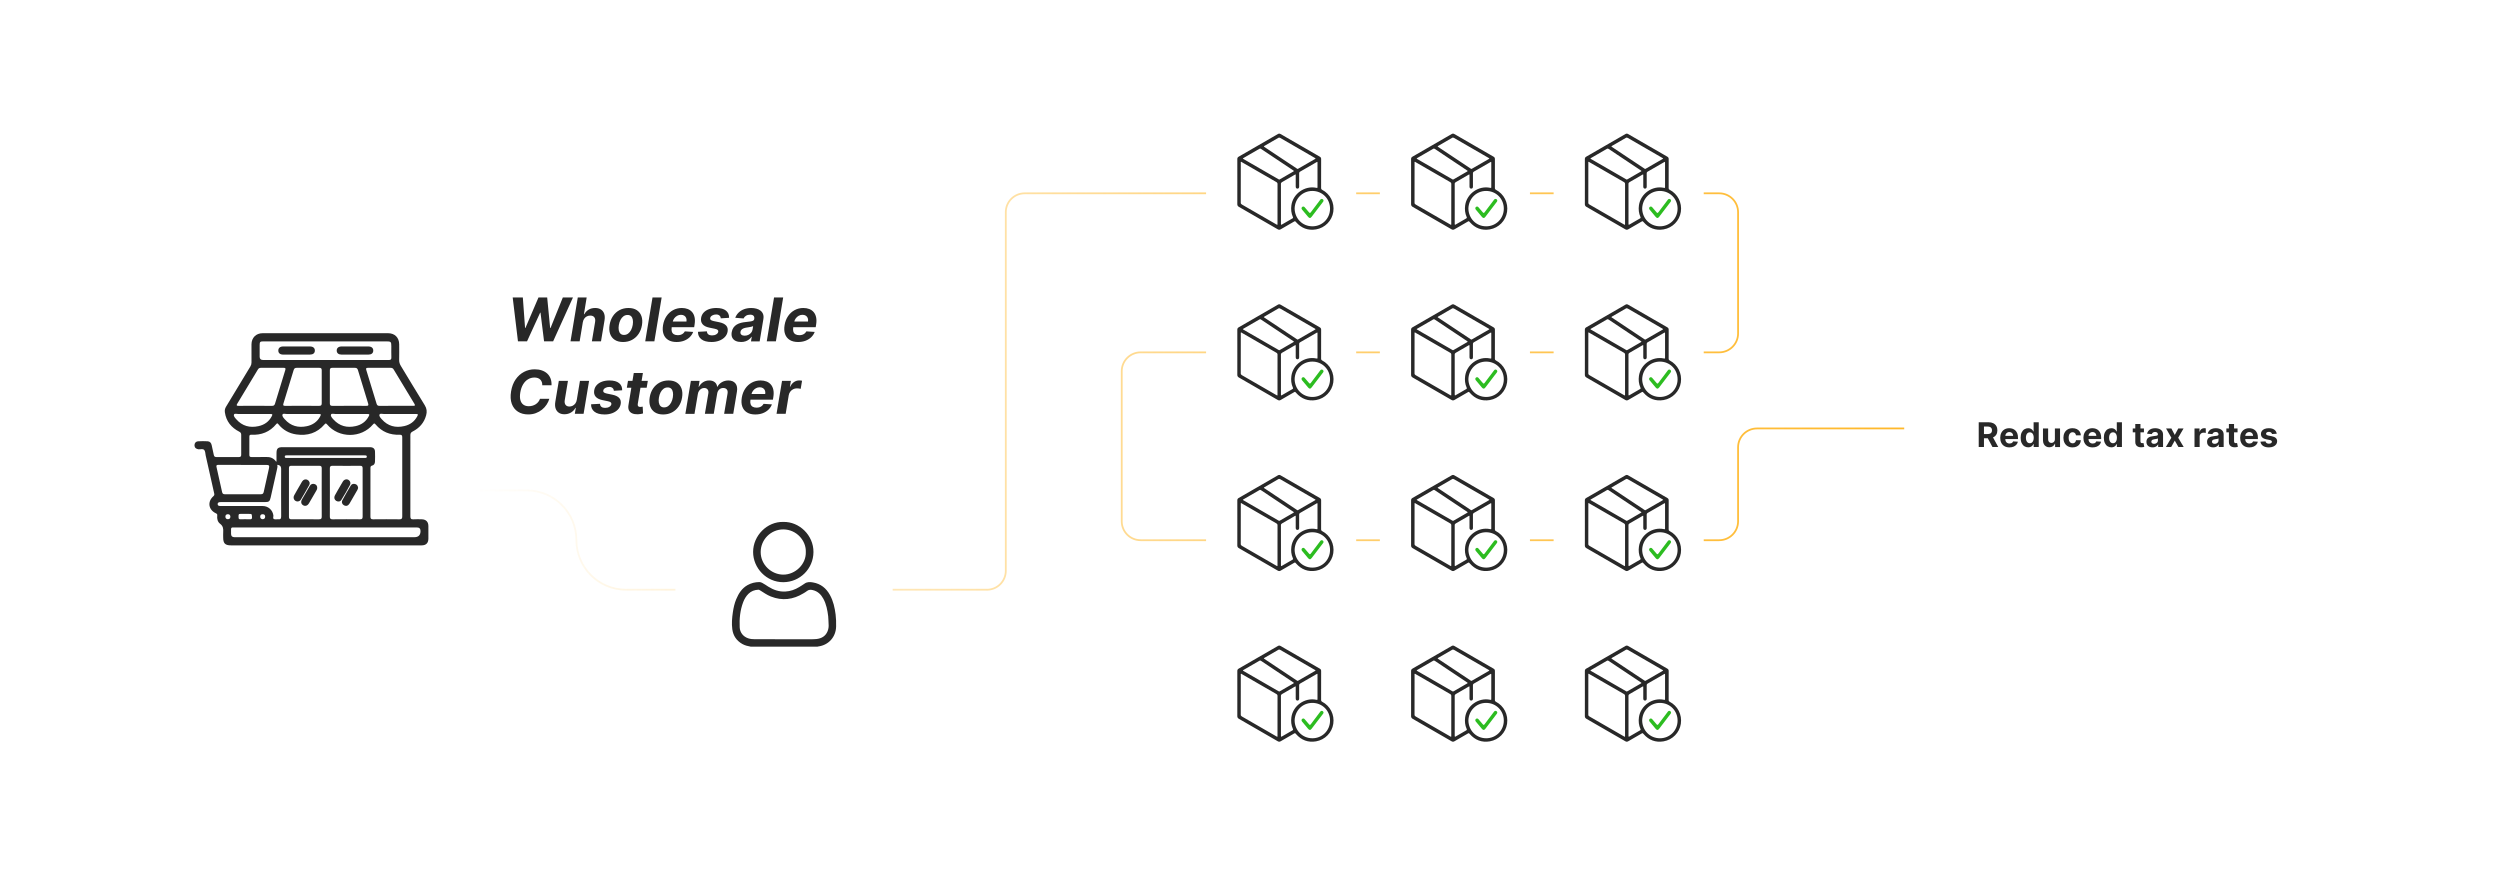 <?xml version="1.0" encoding="UTF-8"?><svg id="a" xmlns="http://www.w3.org/2000/svg" xmlns:xlink="http://www.w3.org/1999/xlink" viewBox="0 0 860 300"><defs><linearGradient id="b" x1="162.828" y1="134.682" x2="655.134" y2="134.682" gradientUnits="userSpaceOnUse"><stop offset="0" stop-color="#ffb82a" stop-opacity="0"/><stop offset=".168" stop-color="#ffb82a" stop-opacity=".199"/><stop offset=".474" stop-color="#ffb82a" stop-opacity=".538"/><stop offset=".724" stop-color="#ffb82a" stop-opacity=".787"/><stop offset=".906" stop-color="#ffb82a" stop-opacity=".941"/><stop offset="1" stop-color="#ffb82a"/></linearGradient><filter id="c" x="35.445" y="78.165" width="143.52" height="143.76" filterUnits="userSpaceOnUse"><feOffset dx="0" dy="0"/><feGaussianBlur result="d" stdDeviation="5.305"/><feFlood flood-color="#ffb82a" flood-opacity=".3"/><feComposite in2="d" operator="in"/><feComposite in="SourceGraphic"/></filter><filter id="e" x="221.641" y="153.241" width="96.24" height="96.48" filterUnits="userSpaceOnUse"><feOffset dx="0" dy="0"/><feGaussianBlur result="f" stdDeviation="3.56"/><feFlood flood-color="#ffb82a" flood-opacity=".3"/><feComposite in2="f" operator="in"/><feComposite in="SourceGraphic"/></filter><filter id="g" x="407.342" y="28.622" width="66.72" height="66.72" filterUnits="userSpaceOnUse"><feOffset dx="0" dy="0"/><feGaussianBlur result="h" stdDeviation="2.459"/><feFlood flood-color="#ffb82a" flood-opacity=".3"/><feComposite in2="h" operator="in"/><feComposite in="SourceGraphic"/></filter><filter id="i" x="407.342" y="87.422" width="66.72" height="66.72" filterUnits="userSpaceOnUse"><feOffset dx="0" dy="0"/><feGaussianBlur result="j" stdDeviation="2.459"/><feFlood flood-color="#ffb82a" flood-opacity=".3"/><feComposite in2="j" operator="in"/><feComposite in="SourceGraphic"/></filter><filter id="k" x="407.342" y="145.982" width="66.72" height="66.72" filterUnits="userSpaceOnUse"><feOffset dx="0" dy="0"/><feGaussianBlur result="l" stdDeviation="2.459"/><feFlood flood-color="#ffb82a" flood-opacity=".3"/><feComposite in2="l" operator="in"/><feComposite in="SourceGraphic"/></filter><filter id="m" x="407.342" y="204.782" width="66.72" height="66.72" filterUnits="userSpaceOnUse"><feOffset dx="0" dy="0"/><feGaussianBlur result="n" stdDeviation="2.459"/><feFlood flood-color="#ffb82a" flood-opacity=".3"/><feComposite in2="n" operator="in"/><feComposite in="SourceGraphic"/></filter><filter id="o" x="467.103" y="28.622" width="66.72" height="66.72" filterUnits="userSpaceOnUse"><feOffset dx="0" dy="0"/><feGaussianBlur result="p" stdDeviation="2.459"/><feFlood flood-color="#ffb82a" flood-opacity=".3"/><feComposite in2="p" operator="in"/><feComposite in="SourceGraphic"/></filter><filter id="q" x="467.103" y="87.422" width="66.72" height="66.72" filterUnits="userSpaceOnUse"><feOffset dx="0" dy="0"/><feGaussianBlur result="r" stdDeviation="2.459"/><feFlood flood-color="#ffb82a" flood-opacity=".3"/><feComposite in2="r" operator="in"/><feComposite in="SourceGraphic"/></filter><filter id="s" x="467.103" y="145.982" width="66.72" height="66.72" filterUnits="userSpaceOnUse"><feOffset dx="0" dy="0"/><feGaussianBlur result="t" stdDeviation="2.459"/><feFlood flood-color="#ffb82a" flood-opacity=".3"/><feComposite in2="t" operator="in"/><feComposite in="SourceGraphic"/></filter><filter id="u" x="467.103" y="204.782" width="66.72" height="66.72" filterUnits="userSpaceOnUse"><feOffset dx="0" dy="0"/><feGaussianBlur result="v" stdDeviation="2.459"/><feFlood flood-color="#ffb82a" flood-opacity=".3"/><feComposite in2="v" operator="in"/><feComposite in="SourceGraphic"/></filter><filter id="w" x="526.862" y="28.622" width="66.96" height="66.72" filterUnits="userSpaceOnUse"><feOffset dx="0" dy="0"/><feGaussianBlur result="x" stdDeviation="2.459"/><feFlood flood-color="#ffb82a" flood-opacity=".3"/><feComposite in2="x" operator="in"/><feComposite in="SourceGraphic"/></filter><filter id="y" x="526.862" y="87.422" width="66.96" height="66.72" filterUnits="userSpaceOnUse"><feOffset dx="0" dy="0"/><feGaussianBlur result="z" stdDeviation="2.459"/><feFlood flood-color="#ffb82a" flood-opacity=".3"/><feComposite in2="z" operator="in"/><feComposite in="SourceGraphic"/></filter><filter id="aa" x="526.862" y="145.982" width="66.96" height="66.72" filterUnits="userSpaceOnUse"><feOffset dx="0" dy="0"/><feGaussianBlur result="ab" stdDeviation="2.459"/><feFlood flood-color="#ffb82a" flood-opacity=".3"/><feComposite in2="ab" operator="in"/><feComposite in="SourceGraphic"/></filter><filter id="ac" x="526.862" y="204.782" width="66.96" height="66.72" filterUnits="userSpaceOnUse"><feOffset dx="0" dy="0"/><feGaussianBlur result="ad" stdDeviation="2.459"/><feFlood flood-color="#ffb82a" flood-opacity=".3"/><feComposite in2="ad" operator="in"/><feComposite in="SourceGraphic"/></filter><filter id="ae" x="643.469" y="120.509" width="176.64" height="59.04" filterUnits="userSpaceOnUse"><feOffset dx="0" dy="0"/><feGaussianBlur result="af" stdDeviation="3.83"/><feFlood flood-color="#848484" flood-opacity=".3"/><feComposite in2="af" operator="in"/><feComposite in="SourceGraphic"/></filter></defs><path d="M162.828,168.706h18.369c9.432,0,17.079,7.646,17.079,17.079h0c0,9.432,7.646,17.079,17.079,17.079h124.144c3.585,0,6.492-2.906,6.492-6.492v-123.379c0-3.585,2.906-6.492,6.492-6.492h238.926c3.585,0,6.492,2.906,6.492,6.492v41.723c0,3.585-2.906,6.492-6.492,6.492h-199.039c-3.585,0-6.492,2.906-6.492,6.492v51.638c0,3.585,2.906,6.492,6.492,6.492h199.039c3.585,0,6.492-2.906,6.492-6.492v-25.457c0-3.585,2.906-6.492,6.492-6.492h50.743" fill="none" stroke="url(#b)" stroke-miterlimit="10" stroke-width=".618"/><path d="M178.18,117.428l-1.815-15.108h3.489l.768,10.498h.126l4.493-10.498h2.988l1.018,10.52h.133l4.235-10.52h3.489l-6.832,15.108h-3.113l-1.225-9.878h-.118l-4.522,9.878h-3.113Z" fill="#282828"/><path d="M200.489,110.877l-1.092,6.551h-3.143l2.508-15.108h3.054l-.944,5.776h.133c.359-.669.856-1.194,1.49-1.575s1.384-.571,2.25-.571c.782,0,1.438.171,1.97.513s.908.831,1.129,1.468.258,1.397.111,2.283l-1.21,7.215h-3.143l1.114-6.654c.113-.698.023-1.241-.27-1.63s-.756-.583-1.391-.583c-.428,0-.821.091-1.18.273-.359.183-.659.446-.9.793-.241.347-.403.764-.487,1.251Z" fill="#282828"/><path d="M214.344,117.649c-1.156,0-2.112-.247-2.87-.741s-1.29-1.185-1.597-2.069c-.308-.886-.365-1.911-.173-3.077.187-1.165.575-2.184,1.165-3.054.59-.871,1.34-1.548,2.25-2.032.91-.484,1.935-.727,3.077-.727,1.151,0,2.105.247,2.862.741s1.291,1.184,1.601,2.069c.31.885.369,1.915.177,3.091-.192,1.156-.585,2.169-1.18,3.04-.595.87-1.345,1.548-2.25,2.032-.905.484-1.926.727-3.062.727ZM214.654,115.215c.531,0,1.002-.151,1.413-.454.411-.302.751-.715,1.022-1.239.271-.523.462-1.117.575-1.781.103-.654.109-1.236.019-1.745s-.284-.911-.579-1.206-.703-.442-1.225-.442c-.526,0-.997.152-1.413.457-.416.305-.758.72-1.025,1.243-.269.523-.457,1.118-.565,1.781-.108.654-.117,1.236-.026,1.745.091.509.285.91.583,1.202.298.293.705.44,1.221.44Z" fill="#282828"/><path d="M227.608,102.319l-2.508,15.108h-3.143l2.508-15.108h3.143Z" fill="#282828"/><path d="M232.742,117.649c-1.165,0-2.128-.237-2.888-.712s-1.294-1.148-1.601-2.022c-.308-.873-.36-1.907-.159-3.103.197-1.165.594-2.188,1.191-3.068.598-.881,1.349-1.566,2.254-2.059.905-.492,1.913-.737,3.024-.737.748,0,1.425.119,2.033.357s1.113.598,1.516,1.077c.403.479.68,1.078.83,1.796.15.719.146,1.56-.011,2.523l-.14.863h-9.569l.31-1.948h6.61c.079-.452.05-.853-.085-1.202-.135-.349-.358-.623-.668-.822-.31-.199-.691-.299-1.143-.299-.467,0-.901.111-1.302.336-.401.224-.738.519-1.011.889s-.449.765-.527,1.188l-.347,1.94c-.094.59-.072,1.082.066,1.476.137.394.38.689.727.885.347.197.79.296,1.331.296.349,0,.677-.049.985-.144.307-.096.58-.242.819-.439.238-.197.436-.44.594-.731l2.87.191c-.266.698-.669,1.308-1.21,1.826s-1.191.922-1.951,1.21c-.76.288-1.61.432-2.549.432Z" fill="#282828"/><path d="M250.802,109.327l-2.862.178c-.01-.251-.075-.477-.195-.675-.121-.199-.295-.358-.524-.477s-.515-.177-.859-.177c-.517,0-.977.118-1.379.354-.403.235-.632.538-.686.907-.044.236.019.435.189.598.169.162.505.3,1.007.413l1.992.413c1.062.226,1.832.603,2.31,1.129.477.526.644,1.215.501,2.065-.123.723-.44,1.353-.952,1.893-.512.538-1.161.956-1.948,1.254-.787.297-1.66.446-2.619.446-1.539,0-2.708-.316-3.508-.948s-1.187-1.483-1.162-2.556l3.069-.163c.024.463.187.81.487,1.044.3.234.71.353,1.232.358.585.01,1.083-.111,1.494-.362.411-.25.643-.56.697-.929.039-.256-.035-.463-.222-.62s-.521-.285-1.003-.384l-1.889-.391c-1.072-.227-1.842-.625-2.309-1.195-.468-.57-.627-1.293-.48-2.169.123-.708.418-1.315.886-1.818.467-.504,1.073-.892,1.818-1.162s1.59-.405,2.534-.405c1.465,0,2.571.302,3.316.907.745.605,1.101,1.429,1.066,2.471Z" fill="#282828"/><path d="M254.911,117.642c-.718,0-1.34-.126-1.867-.38-.526-.253-.911-.631-1.154-1.132-.244-.502-.304-1.124-.181-1.867.108-.629.314-1.156.616-1.582.303-.426.674-.769,1.114-1.033.44-.263.926-.461,1.457-.594.531-.133,1.079-.226,1.645-.28.669-.068,1.21-.135,1.623-.199.413-.064.723-.156.93-.276s.329-.302.369-.542v-.045c.074-.467-.01-.828-.251-1.084-.241-.256-.629-.384-1.165-.384-.56,0-1.035.123-1.424.369s-.666.558-.834.936l-2.862-.236c.255-.689.643-1.284,1.162-1.789.519-.504,1.145-.893,1.877-1.165.733-.273,1.554-.409,2.464-.409.625,0,1.212.073,1.763.221s1.026.376,1.427.686c.401.31.692.707.875,1.191.182.484.216,1.063.103,1.737l-1.276,7.643h-2.981l.266-1.571h-.088c-.241.354-.536.665-.885.934-.349.268-.75.477-1.203.627-.453.149-.959.225-1.52.225ZM256.172,115.473c.458,0,.879-.092,1.266-.276.386-.185.706-.434.959-.749.253-.315.414-.671.483-1.069l.192-1.203c-.103.065-.245.121-.424.17-.18.05-.378.095-.594.137s-.433.079-.649.11c-.217.032-.411.064-.583.093-.379.054-.718.14-1.018.258s-.542.276-.727.476-.301.446-.351.742c-.064.423.04.747.31.974s.649.339,1.136.339Z" fill="#282828"/><path d="M269.415,102.319l-2.508,15.108h-3.143l2.508-15.108h3.143Z" fill="#282828"/><path d="M274.549,117.649c-1.165,0-2.128-.237-2.888-.712s-1.294-1.148-1.601-2.022c-.308-.873-.36-1.907-.159-3.103.197-1.165.594-2.188,1.191-3.068.598-.881,1.349-1.566,2.254-2.059.905-.492,1.913-.737,3.024-.737.748,0,1.425.119,2.033.357s1.113.598,1.516,1.077c.403.479.68,1.078.83,1.796.15.719.146,1.56-.011,2.523l-.14.863h-9.569l.31-1.948h6.61c.079-.452.05-.853-.085-1.202-.135-.349-.358-.623-.668-.822-.31-.199-.691-.299-1.143-.299-.467,0-.901.111-1.302.336-.401.224-.738.519-1.011.889s-.449.765-.527,1.188l-.347,1.94c-.094.59-.072,1.082.066,1.476.137.394.38.689.727.885.347.197.79.296,1.331.296.349,0,.677-.049.985-.144.307-.096.58-.242.819-.439.238-.197.436-.44.594-.731l2.87.191c-.266.698-.669,1.308-1.21,1.826s-1.191.922-1.951,1.21c-.76.288-1.61.432-2.549.432Z" fill="#282828"/><path d="M189.726,132.538h-3.187c.015-.423-.038-.798-.159-1.125s-.297-.606-.531-.837c-.233-.231-.518-.407-.852-.527-.335-.121-.71-.181-1.128-.181-.807,0-1.547.201-2.221.605s-1.241.987-1.701,1.752-.781,1.688-.962,2.771c-.172,1.043-.164,1.916.025,2.619.19.703.531,1.233,1.026,1.59.494.356,1.105.534,1.833.534.453,0,.883-.058,1.291-.173s.782-.283,1.122-.502.634-.485.885-.8c.251-.315.447-.672.59-1.07h3.209c-.202.693-.515,1.362-.94,2.007-.426.644-.951,1.219-1.575,1.723-.625.504-1.335.903-2.132,1.199-.796.295-1.67.442-2.619.442-1.373,0-2.549-.315-3.53-.944s-1.688-1.536-2.121-2.719-.512-2.612-.236-4.29c.271-1.618.799-2.991,1.586-4.12s1.747-1.985,2.881-2.571c1.134-.585,2.347-.878,3.641-.878.9,0,1.714.123,2.442.369.728.246,1.35.604,1.867,1.073s.904,1.044,1.162,1.723c.258.679.37,1.456.335,2.331Z" fill="#282828"/><path d="M198.416,137.533l1.085-6.507h3.143l-1.889,11.331h-3.017l.339-2.058h-.118c-.349.663-.858,1.197-1.527,1.601s-1.429.605-2.279.605c-.757,0-1.395-.172-1.915-.516-.519-.345-.887-.834-1.103-1.469-.216-.634-.253-1.395-.11-2.279l1.21-7.215h3.143l-1.106,6.654c-.103.669-.01,1.197.28,1.586.29.389.732.583,1.328.583.379,0,.747-.088,1.103-.262.356-.175.665-.435.926-.778.261-.345.43-.77.509-1.276Z" fill="#282828"/><path d="M214.026,134.257l-2.862.178c-.01-.251-.075-.477-.195-.675-.121-.199-.295-.358-.524-.477s-.515-.177-.859-.177c-.517,0-.977.118-1.379.354-.403.235-.632.538-.686.907-.044.236.019.435.189.598.169.162.505.3,1.007.413l1.992.413c1.062.226,1.832.603,2.31,1.129.477.526.644,1.215.501,2.065-.123.723-.44,1.353-.952,1.893-.512.538-1.161.956-1.948,1.254-.787.297-1.66.446-2.619.446-1.539,0-2.708-.316-3.508-.948s-1.187-1.483-1.162-2.556l3.069-.163c.024.463.187.81.487,1.044.3.234.71.353,1.232.358.585.01,1.083-.111,1.494-.362.411-.25.643-.56.697-.929.039-.256-.035-.463-.222-.62s-.521-.285-1.003-.384l-1.889-.391c-1.072-.227-1.842-.625-2.309-1.195-.468-.57-.627-1.293-.48-2.169.123-.708.418-1.315.886-1.818.467-.504,1.073-.892,1.818-1.162s1.59-.405,2.534-.405c1.465,0,2.571.302,3.316.907.745.605,1.101,1.429,1.066,2.471Z" fill="#282828"/><path d="M222.85,131.026l-.398,2.36h-6.824l.398-2.36h6.824ZM218.018,128.311h3.143l-1.756,10.565c-.044.29-.037.515.022.675.059.159.165.272.317.336.152.064.334.096.546.096.143,0,.29-.015.442-.045.152-.029.271-.049.354-.059l.118,2.339c-.177.054-.413.113-.708.177-.295.064-.647.103-1.055.118-.767.024-1.417-.079-1.948-.31-.531-.231-.912-.591-1.144-1.077-.231-.487-.28-1.1-.147-1.837l1.815-10.977Z" fill="#282828"/><path d="M228.139,142.579c-1.156,0-2.112-.247-2.87-.741s-1.29-1.185-1.597-2.069c-.308-.886-.365-1.911-.173-3.077.187-1.165.575-2.184,1.165-3.054.59-.871,1.34-1.548,2.25-2.032.91-.484,1.935-.727,3.077-.727,1.151,0,2.105.247,2.862.741s1.291,1.184,1.601,2.069c.31.885.369,1.915.177,3.091-.192,1.156-.585,2.169-1.18,3.04-.595.87-1.345,1.548-2.25,2.032-.905.484-1.926.727-3.062.727ZM228.449,140.144c.531,0,1.002-.151,1.413-.454.411-.302.751-.715,1.022-1.239.271-.523.462-1.117.575-1.781.103-.654.109-1.236.019-1.745s-.284-.911-.579-1.206-.703-.442-1.225-.442c-.526,0-.997.152-1.413.457-.416.305-.758.72-1.025,1.243-.269.523-.457,1.118-.565,1.781-.108.654-.117,1.236-.026,1.745.091.509.285.91.583,1.202.298.293.705.44,1.221.44Z" fill="#282828"/><path d="M235.768,142.357l1.889-11.331h2.995l-.325,1.999h.133c.344-.664.824-1.188,1.438-1.571s1.306-.575,2.073-.575c.772,0,1.4.192,1.885.579.484.386.764.908.837,1.567h.118c.335-.649.838-1.17,1.512-1.56s1.426-.586,2.257-.586c1.048,0,1.848.335,2.401,1.007.554.671.727,1.621.52,2.851l-1.269,7.621h-3.135l1.18-7.001c.098-.63.005-1.102-.28-1.416-.285-.315-.679-.473-1.181-.473-.57,0-1.044.181-1.42.542-.377.362-.608.838-.697,1.428l-1.173,6.92h-3.047l1.195-7.067c.084-.556-.006-.998-.27-1.328-.263-.329-.655-.494-1.177-.494-.344,0-.67.088-.978.262-.307.175-.567.418-.778.731s-.349.678-.413,1.096l-1.151,6.802h-3.143Z" fill="#282828"/><path d="M259.832,142.579c-1.165,0-2.128-.237-2.888-.712s-1.294-1.148-1.601-2.022c-.308-.873-.36-1.907-.159-3.103.197-1.165.594-2.188,1.191-3.068.598-.881,1.349-1.566,2.254-2.059.905-.492,1.913-.737,3.024-.737.748,0,1.425.119,2.033.357s1.113.598,1.516,1.077c.403.479.68,1.078.83,1.796.15.719.146,1.56-.011,2.523l-.14.863h-9.569l.31-1.948h6.61c.079-.452.05-.853-.085-1.202-.135-.349-.358-.623-.668-.822-.31-.199-.691-.299-1.143-.299-.467,0-.901.111-1.302.336-.401.224-.738.519-1.011.889s-.449.765-.527,1.188l-.347,1.94c-.094.59-.072,1.082.066,1.476.137.394.38.689.727.885.347.197.79.296,1.331.296.349,0,.677-.049.985-.144.307-.096.58-.242.819-.439.238-.197.436-.44.594-.731l2.87.191c-.266.698-.669,1.308-1.21,1.826s-1.191.922-1.951,1.21c-.76.288-1.61.432-2.549.432Z" fill="#282828"/><path d="M267.128,142.357l1.888-11.331h3.047l-.332,1.977h.118c.325-.703.761-1.235,1.31-1.597.548-.362,1.14-.543,1.774-.543.157,0,.323.011.498.03.174.019.333.044.476.073l-.472,2.796c-.143-.049-.34-.09-.594-.121-.253-.032-.493-.048-.719-.048-.458,0-.882.1-1.272.299-.391.198-.722.476-.993.829-.271.354-.447.763-.531,1.225l-1.055,6.411h-3.143Z" fill="#282828"/><rect x="51.444" y="94.308" width="111.384" height="111.384" rx="10.913" ry="10.913" fill="#fff" filter="url(#c)"/><path d="M112.073,187.61c-10.855,0-21.71 0-32.565-0-2.058-0-2.731-.666-2.733-2.696-.001-.621-.033-1.244.007-1.863.072-1.13-.012-2.091-1.081-2.886-.835-.621-1.104-1.716-.97-2.795.053-.43-.064-.609-.452-.789-2.596-1.203-3.015-4.022-.86-5.895.41-.357.323-.688.236-1.076-.965-4.318-1.928-8.636-2.908-12.95-.148-.653-.085-1.453-.552-1.913-.467-.459-1.238-.127-1.873-.186-.868-.081-1.403-.576-1.422-1.359-.018-.755.441-1.338,1.28-1.396,1.074-.073,2.159-.06,3.235-.008.805.039,1.238.567,1.401,1.342.233,1.109.501,2.21.722,3.321.105.529.324.773.914.766,2.565-.029,5.131-.03,7.695-0.0.658.008.831-.247.825-.859-.024-2.268-.023-4.537,0-6.804.005-.53-.18-.812-.659-1.058-2.732-1.407-4.511-3.536-4.956-6.665-.101-.711.022-1.314.392-1.924,2.801-4.616,5.581-9.245,8.381-13.862.264-.434.385-.868.381-1.373-.015-2.079-.015-4.158-.003-6.237.014-2.262,1.567-3.823,3.828-3.824,14.392-.006,28.785-.006,43.177 0,2.288.001,3.794,1.528,3.803,3.816.007,1.782.032,3.565-.012,5.346-.02.794.198,1.452.607,2.123,2.744,4.493,5.422,9.026,8.204,13.495.713,1.145.81,2.231.476,3.458-.704,2.588-2.333,4.409-4.683,5.598-.578.292-.745.64-.744,1.254.017,9.289.02,18.578-.004,27.867-.002.802.202,1.124,1.043,1.067.968-.066,1.944-.035,2.915-.007,1.435.042,2.234.872,2.243,2.305.009,1.458.009,2.916,0,4.374-.01,1.486-.807,2.287-2.321,2.29-4.563.011-9.127.005-13.69.005-6.427 0-12.853,0-19.28,0ZM95.045,158.871c.047-.203.069-.255.069-.307.004-.891.003-1.782.007-2.673.007-1.609.464-2.065,2.081-2.065,6.94-.002,13.879-.001,20.819-.001,3.078,0,6.157-.005,9.235.004,1.096.003,1.701.495,1.743,1.489.049,1.159.034,2.322-.003,3.482-.02.633-.303,1.21-.96,1.355-.601.133-.601.488-.6.946.006,5.535.015,11.071-.01,16.607-.003.702.197.942.916.934,3.024-.033,6.049-.035,9.072.001.755.009.962-.246.96-.979-.021-9.073-.02-18.146-.001-27.219.002-.712-.198-.922-.926-.894-3.296.127-6.085-1.002-8.238-3.542-.35-.413-.509-.474-.891-.018-4.059,4.833-11.745,4.831-15.81-.002-.384-.457-.541-.386-.891.023-2.566,2.994-5.889,3.98-9.688,3.429-2.489-.361-4.591-1.533-6.181-3.53-.221-.277-.386-.425-.681-.064-2.235,2.737-5.162,3.879-8.645,3.704-.519-.026-.647.222-.644.681.011,2.079.017,4.159-.004,6.237-.006.558.191.764.755.755,1.647-.025,3.296.04,4.941-.023,1.456-.056,2.656.346,3.576,1.671ZM111.993,123.83c7.235,0,14.469-.008,21.704.013.694.002.964-.176.933-.908-.053-1.266-.014-2.537-.015-3.806-.001-1.559-.142-1.699-1.718-1.699-12.85-0-25.699-0-38.549-0-1.269,0-2.538-.006-3.806.003-1.042.008-1.212.181-1.219,1.244-.009,1.35-.004,2.7-.002,4.049q.002,1.102,1.131,1.104c7.181.001,14.361 0,21.542 0ZM111.989,184.797c10.18,0,20.359,0,30.538,0q2.135,0,2.133-2.124-.001-1.227-1.239-1.228c-20.899-0-41.798-0-62.697,0-.189,0-.379.012-.567,0-.473-.03-.702.16-.679.658.023.512.003,1.026.004,1.539q.001,1.152,1.158,1.154c10.45.001,20.899 0,31.349 0ZM110.662,169.452c0-2.781-.016-5.561.012-8.342.007-.667-.21-.887-.882-.881-3.185.028-6.371.026-9.556.001-.635-.005-.839.196-.837.834.02,5.561.021,11.122-0,16.683-.003.662.195.897.872.891,3.158-.027,6.317-.029,9.475.001.708.007.939-.217.93-.928-.033-2.753-.013-5.507-.013-8.261ZM113.48,169.396c0,2.754.02,5.507-.013,8.261-.009.724.191.995.955.986,3.131-.037,6.263-.033,9.394-.002.7.007.934-.197.931-.918-.026-5.534-.023-11.068-.003-16.602.002-.653-.173-.899-.862-.892-3.158.031-6.317.039-9.475-.004-.79-.011-.947.289-.939.993.03,2.726.012,5.453.012,8.18ZM83.379,159.927c-2.753,0-5.506.02-8.259-.014-.675-.008-.762.216-.626.806.653,2.838,1.286,5.68,1.903,8.526.124.572.378.784.987.78,4.102-.026,8.205-.026,12.307-.001.636.004.902-.208,1.033-.825.567-2.663,1.179-5.317,1.773-7.975.248-1.111.111-1.293-1.022-1.296-2.699-.006-5.398-.002-8.097-.002ZM120.194,139.601c1.942,0,3.883-.013,5.824.008.593.007.844-.1.633-.776-1.194-3.833-2.368-7.673-3.519-11.519-.18-.601-.485-.791-1.095-.784-2.561.029-5.123.03-7.685-0-.669-.008-.888.21-.884.879.024,3.775.025,7.55,0,11.325-.004.683.248.887.901.878,1.941-.029,3.883-.01,5.824-.01ZM103.952,139.601c1.941,0,3.883-.019,5.824.011.658.01.901-.204.897-.882-.024-3.775-.024-7.55 0-11.325.004-.673-.222-.883-.887-.875-2.561.031-5.123.029-7.684 0-.613-.007-.914.19-1.093.788-1.152,3.846-2.33,7.685-3.518,11.52-.175.565-.07.78.555.772,1.968-.024,3.937-.009,5.905-.009ZM136.276,139.601c1.942,0,3.885-.007,5.827.004.56.003.845-.056.451-.702-2.387-3.915-4.754-7.842-7.115-11.773-.249-.414-.538-.602-1.037-.598-2.617.021-5.234.025-7.85-.001-.635-.006-.719.204-.547.76,1.196,3.863,2.379,7.73,3.544,11.603.16.532.432.723.981.716,1.915-.025,3.831-.01,5.746-.009ZM87.841,139.601c1.915,0,3.829-.019,5.743.011.59.009.857-.208,1.025-.767,1.154-3.845,2.329-7.685,3.521-11.519.189-.608.085-.805-.585-.797-2.588.031-5.177.022-7.766.004-.483-.003-.801.137-1.057.563-2.358,3.93-4.726,7.854-7.105,11.772-.323.531-.291.749.399.741,1.941-.023,3.883-.008,5.824-.008ZM95.366,159.9c.181.495.037,1.024-.078,1.543-.717,3.237-1.446,6.471-2.18,9.704-.306,1.347-.6,1.57-2.003,1.57-5.045.002-10.09.001-15.136.002-.509,0-1.087.04-1.093.673-.006.641.566.685,1.08.673.162-.004.324-0.0.486-0,4.641.001,9.281-.009,13.921.007,1.914.007,3.422,1.38,3.679,3.224.06.43-.286,1.019.186,1.258.369.187.897.06,1.355.073.027.001.054-.004.081.001.806.124,1.063-.191,1.058-1.024-.037-5.18-.029-10.36-.009-15.54.004-1.014.164-2.045-1.346-2.163ZM87.026,142.411c-1.671,0-3.342-.016-5.013.01-.521.008-1.313-.273-1.507.154-.253.558.331,1.147.726,1.603,2.075,2.395,4.716,3.086,7.74,2.406,1.956-.44,3.502-1.507,4.466-3.309.405-.757.334-.861-.511-.862-1.967-.004-3.935-.001-5.902-.001ZM103.727,142.411c-1.671,0-3.342-.015-5.013.009-.524.007-1.338-.263-1.512.141-.257.596.343,1.194.759,1.668,2.045,2.33,4.644,3.012,7.606,2.38,1.956-.418,3.521-1.463,4.514-3.25.466-.838.395-.946-.533-.947-1.94-.003-3.881-.001-5.821-.001ZM120.455,142.411c-1.671,0-3.342-.018-5.013.01-.544.009-1.38-.285-1.568.175-.235.574.372,1.19.797,1.665,2.088,2.331,4.709,2.999,7.699,2.317,1.896-.433,3.404-1.462,4.377-3.183.493-.873.423-.982-.552-.983-1.913-.002-3.827-.001-5.74-.001ZM137.126,142.411c-1.671,0-3.342-.019-5.012.011-.541.01-1.358-.295-1.562.188-.225.532.359,1.141.764,1.6,2.092,2.38,4.733,3.059,7.755,2.362,1.955-.451,3.492-1.526,4.445-3.335.377-.717.305-.823-.487-.825-1.967-.005-3.935-.002-5.902-.002ZM112.075,157.53c4.315,0,8.631,0,12.946-0.0.216,0,.431-.003.647-.004.308-.001.532-.094.518-.459-.012-.316-.216-.407-.487-.417-.189-.007-.377-.01-.566-.01-8.711-.001-17.423-0-26.134-0-.135,0-.27-.002-.405.004-.301.013-.624.002-.638.433-.014.434.294.45.606.453.189.002.378.002.566.002,4.315,0,8.631,0,12.946,0ZM84.427,176.778c-.564,0-1.129.028-1.691-.007-.71-.044-.686.402-.673.89.013.484-.097.997.683.973,1.046-.033,2.095-.033,3.141.004.595.021.862-.092.808-.789-.083-1.067-.027-1.072-1.14-1.072-.376,0-.752,0-1.128.001ZM90.362,178.614c.537-.033.838-.314.854-.855.017-.548-.268-.854-.816-.868-.58-.015-.91.271-.895.868.014.541.317.822.857.855ZM79.254,177.723c-.034-.56-.335-.844-.886-.833-.559.011-.852.329-.833.876.018.545.342.845.887.837.558-.009.822-.337.832-.88Z" fill="#282828"/><path d="M102.044,121.988c-1.538-0-3.077.009-4.615-.003-1.099-.008-1.7-.525-1.691-1.416.008-.844.603-1.38,1.652-1.387,3.077-.018,6.154-.017,9.23-.001,1.097.006,1.706.553,1.692,1.43-.015.881-.616,1.368-1.734,1.375-1.511.009-3.023.002-4.534.002Z" fill="#282828"/><path d="M122.116,121.988c-1.538,0-3.077.009-4.615-.003-1.058-.009-1.646-.501-1.671-1.355-.025-.88.583-1.441,1.673-1.448,3.077-.018,6.153-.018,9.23,0,1.09.006,1.695.567,1.669,1.45-.025.856-.61,1.345-1.671,1.353-1.538.012-3.077.003-4.615.003Z" fill="#282828"/><path d="M102.378,172.512c-1.083-.012-1.716-1.125-1.183-2.115.714-1.328,1.495-2.62,2.248-3.927.188-.327.358-.668.581-.969.453-.61,1.173-.763,1.789-.415.643.364.924,1.128.546,1.812-.924,1.673-1.897,3.321-2.87,4.967-.247.418-.666.613-1.111.647Z" fill="#282828"/><path d="M109.123,167.895c.01.282-.129.573-.293.856-.84,1.447-1.672,2.9-2.521,4.342-.521.885-1.298,1.15-2.023.725-.705-.414-.877-1.181-.393-2.041.873-1.553,1.772-3.091,2.677-4.626.379-.642.98-.857,1.673-.625.593.199.896.667.881,1.369Z" fill="#282828"/><path d="M119.193,164.885c.942.013,1.669,1.038,1.213,1.908-.925,1.763-1.941,3.481-2.987,5.177-.395.64-1.191.706-1.794.311-.604-.395-.812-1.138-.424-1.858.664-1.233,1.384-2.436,2.083-3.65.228-.397.449-.799.699-1.182.281-.431.69-.67,1.21-.706Z" fill="#282828"/><path d="M123.195,167.842c-.069.198-.12.47-.25.698-.89,1.567-1.778,3.136-2.704,4.681-.465.775-1.163.978-1.854.637-.671-.332-.99-1.08-.616-1.772.921-1.702,1.894-3.377,2.884-5.041.342-.576.938-.713,1.562-.531.608.177.898.644.978,1.328Z" fill="#282828"/><rect x="232.336" y="164.152" width="74.743" height="74.743" rx="7.323" ry="7.323" fill="#fff" filter="url(#e)"/><path d="M258.203,222.44c-.977-.173-1.937-.402-2.814-.893-2-1.12-3.177-2.825-3.478-5.084-.259-1.947-.095-3.896.189-5.833.227-1.549.559-3.075,1.168-4.523.832-1.978,1.945-3.738,3.885-4.829,1.256-.706,2.611-1.03,4.045-1.047.36-.004.685.114.998.276.745.386,1.424.878,2.132,1.323,1.778,1.118,3.698,1.764,5.818,1.659,1.734-.086,3.329-.646,4.802-1.556.617-.381,1.241-.754,1.831-1.175.904-.645,1.886-.575,2.893-.401,2.655.457,4.528,1.976,5.809,4.29,1.169,2.111,1.673,4.417,1.971,6.784.172,1.359.198,2.722.168,4.089-.08,3.612-2.571,6.393-6.151,6.864-.082.011-.161.038-.242.058h-23.026ZM269.761,219.898c2.958,0,5.915-.002,8.873.001.767.001,1.535.015,2.298-.079,1.73-.212,3.064-.998,3.753-2.665.331-.798.427-1.651.354-2.505-.077-.89-.031-1.783-.143-2.671-.262-2.085-.639-4.135-1.662-6.007-.809-1.48-1.924-2.581-3.631-2.98-.743-.174-1.417-.177-2.044.347-.351.293-.762.514-1.155.755-3.568,2.185-7.297,2.664-11.24,1.097-1.299-.516-2.424-1.312-3.594-2.042-.223-.139-.435-.299-.725-.285-1.288.063-2.438.486-3.362,1.393-.816.801-1.398,1.774-1.806,2.84-1.076,2.808-1.358,5.735-1.217,8.711.084,1.788,1.213,3.193,2.906,3.766.766.259,1.558.315,2.351.319,3.348.013,6.696.006,10.044.006Z" fill="#282828"/><path d="M269.45,179.541c5.536-.135,10.417,4.613,10.382,10.363-.035,5.744-4.656,10.361-10.399,10.37-5.776.009-10.37-4.857-10.364-10.409.007-5.615,4.805-10.467,10.381-10.324ZM277.198,189.896c.165-3.851-3.142-7.77-7.744-7.778-4.243-.007-7.769,3.443-7.778,7.774-.009,4.476,3.79,7.773,7.773,7.782,4.155.009,7.898-3.601,7.749-7.778Z" fill="#282828"/><rect x="414.89" y="36.128" width="51.633" height="51.633" rx="5.059" ry="5.059" fill="#fff" filter="url(#g)"/><path d="M425.639,62.501c0-2.588.006-5.176-.006-7.764-.002-.389.127-.642.467-.838,4.505-2.594,9.007-5.195,13.506-7.798.312-.18.596-.173.903.005,4.5,2.603,9.002,5.203,13.506,7.799.325.187.457.432.456.809-.009,3.336-.002,6.672-.011,10.008-.001.273.079.421.329.551,2.807,1.457,4.328,4.465,3.862,7.606-.451,3.04-2.847,5.512-5.94,6.038-2.753.468-5.048-.42-6.883-2.511-.331-.377-.32-.385-.769-.126-1.5.867-3.005,1.728-4.5,2.603-.345.202-.647.213-.997.01-4.457-2.582-8.917-5.16-13.383-7.726-.403-.231-.552-.513-.549-.972.017-2.564.008-5.129.008-7.693ZM439.458,70.118c0-2.267-.008-4.533.008-6.8.003-.347-.122-.528-.413-.695-3.941-2.263-7.874-4.538-11.81-6.809-.109-.063-.223-.198-.347-.135-.134.068-.064.237-.064.36-.003,4.557.001,9.114-.011,13.671-.001.322.118.487.383.639,3.959,2.278,7.914,4.564,11.87,6.849.366.211.384.203.384-.209.001-2.29 0-4.581 0-6.871ZM440.648,70.111c0,2.303.002,4.606-.003,6.909-.001.256.015.401.323.22,1.208-.71,2.42-1.41,3.638-2.103.225-.128.255-.252.151-.484-.579-1.292-.714-2.643-.519-4.038.554-3.973,4.601-6.831,8.529-6.019.453.093.454.093.454-.358.001-2.719 0-5.437,0-8.156,0-.481-.008-.485-.428-.242-1.829,1.057-3.656,2.119-5.491,3.165-.281.16-.397.337-.393.67.019,1.508.01,3.015.007,4.523-.001.427-.204.668-.557.686-.39.02-.628-.231-.63-.684-.004-1.282-.001-2.564-.002-3.846-0-.417-.017-.425-.381-.214-1.447.841-2.891,1.687-4.344,2.517-.259.148-.362.314-.36.617.012,2.279.007,4.559.007,6.838ZM445.353,71.728c.046,3.376,2.612,6.118,6.111,6.123,3.358.005,6.05-2.635,6.068-6.043.019-3.461-2.686-6.129-6.095-6.122-3.367.007-5.985,2.619-6.084,6.042ZM446.418,58.115c.079-.042.174-.088.266-.141,1.882-1.085,3.764-2.169,5.645-3.256.293-.169.29-.208-.018-.386-.709-.41-1.419-.819-2.128-1.229-3.258-1.882-6.517-3.763-9.772-5.651-.237-.138-.431-.168-.686-.018-1.586.932-3.18,1.851-4.777,2.765-.226.13-.236.193-.013.341,3.728,2.476,7.452,4.959,11.177,7.439.087.058.169.134.305.136ZM440.052,61.782c.118-.059.226-.105.328-.164,1.511-.872,3.019-1.75,4.534-2.615.241-.138.222-.213.008-.355-3.726-2.479-7.449-4.962-11.17-7.45-.186-.124-.331-.119-.518-.01-1.817,1.056-3.638,2.103-5.456,3.155-.292.169-.289.206.021.386.534.31,1.069.617,1.603.926,3.422,1.977,6.845,3.954,10.268,5.93.122.07.25.13.382.198Z" fill="#282828"/><path d="M455.296,69.024c-.015.154-.071.281-.16.398-1.303,1.707-2.604,3.415-3.907,5.122-.452.592-.794.595-1.273.02-.653-.784-1.308-1.566-1.963-2.349-.038-.045-.079-.089-.114-.137-.219-.303-.199-.65.049-.866.277-.24.612-.227.883.08.519.586,1.017,1.19,1.525,1.786q.284.333.551-.019c1.087-1.439,2.174-2.878,3.26-4.318.177-.234.39-.389.7-.292.28.088.418.296.447.573Z" fill="#2cbc20"/><rect x="414.89" y="94.832" width="51.633" height="51.633" rx="5.059" ry="5.059" fill="#fff" filter="url(#i)"/><path d="M425.639,121.205c0-2.588.006-5.176-.006-7.764-.002-.389.127-.642.467-.838,4.505-2.594,9.007-5.195,13.506-7.798.312-.18.596-.173.903.005,4.5,2.603,9.002,5.203,13.506,7.799.325.187.457.432.456.809-.009,3.336-.002,6.672-.011,10.008-.001.273.079.421.329.551,2.807,1.457,4.328,4.465,3.862,7.606-.451,3.04-2.847,5.512-5.94,6.038-2.753.468-5.048-.42-6.883-2.511-.331-.377-.32-.385-.769-.126-1.5.867-3.005,1.728-4.5,2.603-.345.202-.647.213-.997.01-4.457-2.582-8.917-5.16-13.383-7.726-.403-.231-.552-.513-.549-.972.017-2.564.008-5.129.008-7.693ZM439.458,128.822c0-2.267-.008-4.533.008-6.8.003-.347-.122-.528-.413-.695-3.941-2.263-7.874-4.538-11.81-6.809-.109-.063-.223-.198-.347-.135-.134.068-.064.237-.064.36-.003,4.557.001,9.114-.011,13.671-.001.322.118.487.383.639,3.959,2.278,7.914,4.564,11.87,6.849.366.211.384.203.384-.209.001-2.29 0-4.581 0-6.871ZM440.648,128.815c0,2.303.002,4.606-.003,6.909-.001.256.015.401.323.22,1.208-.71,2.42-1.41,3.638-2.103.225-.128.255-.252.151-.484-.579-1.292-.714-2.643-.519-4.038.554-3.973,4.601-6.831,8.529-6.019.453.093.454.093.454-.358.001-2.719 0-5.437,0-8.156,0-.481-.008-.485-.428-.242-1.829,1.057-3.656,2.119-5.491,3.165-.281.16-.397.337-.393.67.019,1.508.01,3.015.007,4.523-.001.427-.204.668-.557.686-.39.02-.628-.231-.63-.684-.004-1.282-.001-2.564-.002-3.846-0-.417-.017-.425-.381-.214-1.447.841-2.891,1.687-4.344,2.517-.259.148-.362.314-.36.617.012,2.279.007,4.559.007,6.838ZM445.353,130.432c.046,3.376,2.612,6.118,6.111,6.123,3.358.005,6.05-2.635,6.068-6.043.019-3.461-2.686-6.129-6.095-6.122-3.367.007-5.985,2.619-6.084,6.042ZM446.418,116.819c.079-.042.174-.088.266-.141,1.882-1.085,3.764-2.169,5.645-3.256.293-.169.29-.208-.018-.386-.709-.41-1.419-.819-2.128-1.229-3.258-1.882-6.517-3.763-9.772-5.651-.237-.138-.431-.168-.686-.018-1.586.932-3.18,1.851-4.777,2.765-.226.13-.236.193-.013.341,3.728,2.476,7.452,4.959,11.177,7.439.087.058.169.134.305.136ZM440.052,120.486c.118-.059.226-.105.328-.164,1.511-.872,3.019-1.75,4.534-2.615.241-.138.222-.213.008-.355-3.726-2.479-7.449-4.962-11.17-7.45-.186-.124-.331-.119-.518-.01-1.817,1.056-3.638,2.103-5.456,3.155-.292.169-.289.206.021.386.534.31,1.069.617,1.603.926,3.422,1.977,6.845,3.954,10.268,5.93.122.07.25.13.382.198Z" fill="#282828"/><path d="M455.296,127.728c-.015.154-.071.281-.16.398-1.303,1.707-2.604,3.415-3.907,5.122-.452.592-.794.595-1.273.02-.653-.784-1.308-1.566-1.963-2.349-.038-.045-.079-.089-.114-.137-.219-.303-.199-.65.049-.866.277-.24.612-.227.883.08.519.586,1.017,1.19,1.525,1.786q.284.333.551-.019c1.087-1.439,2.174-2.878,3.26-4.318.177-.234.39-.389.7-.292.28.088.418.296.447.573Z" fill="#2cbc20"/><rect x="414.89" y="153.535" width="51.633" height="51.633" rx="5.059" ry="5.059" fill="#fff" filter="url(#k)"/><path d="M425.639,179.909c0-2.588.006-5.176-.006-7.764-.002-.389.127-.642.467-.838,4.505-2.594,9.007-5.195,13.506-7.798.312-.18.596-.173.903.005,4.5,2.603,9.002,5.203,13.506,7.799.325.187.457.432.456.809-.009,3.336-.002,6.672-.011,10.008-.001.273.079.421.329.551,2.807,1.457,4.328,4.465,3.862,7.606-.451,3.04-2.847,5.512-5.94,6.038-2.753.468-5.048-.42-6.883-2.511-.331-.377-.32-.385-.769-.126-1.5.867-3.005,1.728-4.5,2.603-.345.202-.647.213-.997.01-4.457-2.582-8.917-5.16-13.383-7.726-.403-.231-.552-.513-.549-.972.017-2.564.008-5.129.008-7.693ZM439.458,187.526c0-2.267-.008-4.533.008-6.8.003-.347-.122-.528-.413-.695-3.941-2.263-7.874-4.538-11.81-6.809-.109-.063-.223-.198-.347-.135-.134.068-.064.237-.064.36-.003,4.557.001,9.114-.011,13.671-.001.322.118.487.383.639,3.959,2.278,7.914,4.564,11.87,6.849.366.211.384.203.384-.209.001-2.29 0-4.581 0-6.871ZM440.648,187.519c0,2.303.002,4.606-.003,6.909-.001.256.015.401.323.22,1.208-.71,2.42-1.41,3.638-2.103.225-.128.255-.252.151-.484-.579-1.292-.714-2.643-.519-4.038.554-3.973,4.601-6.831,8.529-6.019.453.093.454.093.454-.358.001-2.719 0-5.437,0-8.156,0-.481-.008-.485-.428-.242-1.829,1.057-3.656,2.119-5.491,3.165-.281.16-.397.337-.393.67.019,1.508.01,3.015.007,4.523-.001.427-.204.668-.557.686-.39.02-.628-.231-.63-.684-.004-1.282-.001-2.564-.002-3.846-0-.417-.017-.425-.381-.214-1.447.841-2.891,1.687-4.344,2.517-.259.148-.362.314-.36.617.012,2.279.007,4.559.007,6.838ZM445.353,189.136c.046,3.376,2.612,6.118,6.111,6.123,3.358.005,6.05-2.635,6.068-6.043.019-3.461-2.686-6.129-6.095-6.122-3.367.007-5.985,2.619-6.084,6.042ZM446.418,175.523c.079-.042.174-.088.266-.141,1.882-1.085,3.764-2.169,5.645-3.256.293-.169.29-.208-.018-.386-.709-.41-1.419-.819-2.128-1.229-3.258-1.882-6.517-3.763-9.772-5.651-.237-.138-.431-.168-.686-.018-1.586.932-3.18,1.851-4.777,2.765-.226.13-.236.193-.013.341,3.728,2.476,7.452,4.959,11.177,7.439.087.058.169.134.305.136ZM440.052,179.19c.118-.059.226-.105.328-.164,1.511-.872,3.019-1.75,4.534-2.615.241-.138.222-.213.008-.355-3.726-2.479-7.449-4.962-11.17-7.45-.186-.124-.331-.119-.518-.01-1.817,1.056-3.638,2.103-5.456,3.155-.292.169-.289.206.021.386.534.31,1.069.617,1.603.926,3.422,1.977,6.845,3.954,10.268,5.93.122.07.25.13.382.198Z" fill="#282828"/><path d="M455.296,186.432c-.015.154-.071.281-.16.398-1.303,1.707-2.604,3.415-3.907,5.122-.452.592-.794.595-1.273.02-.653-.784-1.308-1.566-1.963-2.349-.038-.045-.079-.089-.114-.137-.219-.303-.199-.65.049-.866.277-.24.612-.227.883.08.519.586,1.017,1.19,1.525,1.786q.284.333.551-.019c1.087-1.439,2.174-2.878,3.26-4.318.177-.234.39-.389.7-.292.28.088.418.296.447.573Z" fill="#2cbc20"/><rect x="414.89" y="212.239" width="51.633" height="51.633" rx="5.059" ry="5.059" fill="#fff" filter="url(#m)"/><path d="M425.639,238.613c0-2.588.006-5.176-.006-7.764-.002-.389.127-.642.467-.838,4.505-2.594,9.007-5.195,13.506-7.798.312-.18.596-.173.903.005,4.5,2.603,9.002,5.203,13.506,7.799.325.187.457.432.456.809-.009,3.336-.002,6.672-.011,10.008-.001.273.079.421.329.551,2.807,1.457,4.328,4.465,3.862,7.606-.451,3.04-2.847,5.512-5.94,6.038-2.753.468-5.048-.42-6.883-2.511-.331-.377-.32-.385-.769-.126-1.5.867-3.005,1.728-4.5,2.603-.345.202-.647.213-.997.01-4.457-2.582-8.917-5.16-13.383-7.726-.403-.231-.552-.513-.549-.972.017-2.564.008-5.129.008-7.693ZM439.458,246.229c0-2.267-.008-4.533.008-6.8.003-.347-.122-.528-.413-.695-3.941-2.263-7.874-4.538-11.81-6.809-.109-.063-.223-.198-.347-.135-.134.068-.064.237-.064.36-.003,4.557.001,9.114-.011,13.671-.001.322.118.487.383.639,3.959,2.278,7.914,4.564,11.87,6.849.366.211.384.203.384-.209.001-2.29 0-4.581 0-6.871ZM440.648,246.222c0,2.303.002,4.606-.003,6.909-.001.256.015.401.323.22,1.208-.71,2.42-1.41,3.638-2.103.225-.128.255-.252.151-.484-.579-1.292-.714-2.643-.519-4.038.554-3.973,4.601-6.831,8.529-6.019.453.093.454.093.454-.358.001-2.719 0-5.437,0-8.156,0-.481-.008-.485-.428-.242-1.829,1.057-3.656,2.119-5.491,3.165-.281.16-.397.337-.393.67.019,1.508.01,3.015.007,4.523-.001.427-.204.668-.557.686-.39.02-.628-.231-.63-.684-.004-1.282-.001-2.564-.002-3.846-0-.417-.017-.425-.381-.214-1.447.841-2.891,1.687-4.344,2.517-.259.148-.362.314-.36.617.012,2.279.007,4.559.007,6.838ZM445.353,247.839c.046,3.376,2.612,6.118,6.111,6.123,3.358.005,6.05-2.635,6.068-6.043.019-3.461-2.686-6.129-6.095-6.122-3.367.007-5.985,2.619-6.084,6.042ZM446.418,234.227c.079-.042.174-.088.266-.141,1.882-1.085,3.764-2.169,5.645-3.256.293-.169.29-.208-.018-.386-.709-.41-1.419-.819-2.128-1.229-3.258-1.882-6.517-3.763-9.772-5.651-.237-.138-.431-.168-.686-.018-1.586.932-3.18,1.851-4.777,2.765-.226.13-.236.193-.013.341,3.728,2.476,7.452,4.959,11.177,7.439.087.058.169.134.305.136ZM440.052,237.893c.118-.059.226-.105.328-.164,1.511-.872,3.019-1.75,4.534-2.615.241-.138.222-.213.008-.355-3.726-2.479-7.449-4.962-11.17-7.45-.186-.124-.331-.119-.518-.01-1.817,1.056-3.638,2.103-5.456,3.155-.292.169-.289.206.021.386.534.31,1.069.617,1.603.926,3.422,1.977,6.845,3.954,10.268,5.93.122.07.25.13.382.198Z" fill="#282828"/><path d="M455.296,245.135c-.015.154-.071.281-.16.398-1.303,1.707-2.604,3.415-3.907,5.122-.452.592-.794.595-1.273.02-.653-.784-1.308-1.566-1.963-2.349-.038-.045-.079-.089-.114-.137-.219-.303-.199-.65.049-.866.277-.24.612-.227.883.08.519.586,1.017,1.19,1.525,1.786q.284.333.551-.019c1.087-1.439,2.174-2.878,3.26-4.318.177-.234.39-.389.7-.292.28.088.418.296.447.573Z" fill="#2cbc20"/><rect x="474.669" y="36.128" width="51.633" height="51.633" rx="5.059" ry="5.059" fill="#fff" filter="url(#o)"/><path d="M485.418,62.501c0-2.588.006-5.176-.006-7.764-.002-.389.127-.642.467-.838,4.505-2.594,9.007-5.195,13.506-7.798.312-.18.596-.173.903.005,4.5,2.603,9.002,5.203,13.506,7.799.325.187.457.432.456.809-.009,3.336-.002,6.672-.011,10.008-.001.273.079.421.329.551,2.807,1.457,4.328,4.465,3.862,7.606-.451,3.04-2.847,5.512-5.94,6.038-2.753.468-5.048-.42-6.883-2.511-.331-.377-.32-.385-.769-.126-1.5.867-3.005,1.728-4.5,2.603-.345.202-.647.213-.997.01-4.457-2.582-8.917-5.16-13.383-7.726-.403-.231-.552-.513-.549-.972.017-2.564.008-5.129.008-7.693ZM499.237,70.118c0-2.267-.008-4.533.008-6.8.003-.347-.122-.528-.413-.695-3.941-2.263-7.874-4.538-11.81-6.809-.109-.063-.223-.198-.347-.135-.134.068-.064.237-.064.36-.003,4.557.001,9.114-.011,13.671-.001.322.118.487.383.639,3.959,2.278,7.914,4.564,11.87,6.849.366.211.384.203.384-.209.001-2.29 0-4.581 0-6.871ZM500.427,70.111c0,2.303.002,4.606-.003,6.909-.001.256.015.401.323.22,1.208-.71,2.42-1.41,3.638-2.103.225-.128.255-.252.151-.484-.579-1.292-.714-2.643-.519-4.038.554-3.973,4.601-6.831,8.529-6.019.453.093.454.093.454-.358.001-2.719 0-5.437,0-8.156,0-.481-.008-.485-.428-.242-1.829,1.057-3.656,2.119-5.491,3.165-.281.16-.397.337-.393.67.019,1.508.01,3.015.007,4.523-.001.427-.204.668-.557.686-.39.02-.628-.231-.63-.684-.004-1.282-.001-2.564-.002-3.846-0-.417-.017-.425-.381-.214-1.447.841-2.891,1.687-4.344,2.517-.259.148-.362.314-.36.617.012,2.279.007,4.559.007,6.838ZM505.131,71.728c.046,3.376,2.612,6.118,6.111,6.123,3.358.005,6.05-2.635,6.068-6.043.019-3.461-2.686-6.129-6.095-6.122-3.367.007-5.985,2.619-6.084,6.042ZM506.197,58.115c.079-.042.174-.088.266-.141,1.882-1.085,3.764-2.169,5.645-3.256.293-.169.29-.208-.018-.386-.709-.41-1.419-.819-2.128-1.229-3.258-1.882-6.517-3.763-9.772-5.651-.237-.138-.431-.168-.686-.018-1.586.932-3.18,1.851-4.777,2.765-.226.13-.236.193-.013.341,3.728,2.476,7.452,4.959,11.177,7.439.087.058.169.134.305.136ZM499.83,61.782c.118-.059.226-.105.328-.164,1.511-.872,3.019-1.75,4.534-2.615.241-.138.222-.213.008-.355-3.726-2.479-7.449-4.962-11.17-7.45-.186-.124-.331-.119-.518-.01-1.817,1.056-3.638,2.103-5.456,3.155-.292.169-.289.206.021.386.534.31,1.069.617,1.603.926,3.422,1.977,6.845,3.954,10.268,5.93.122.07.25.13.382.198Z" fill="#282828"/><path d="M515.074,69.024c-.015.154-.071.281-.16.398-1.303,1.707-2.604,3.415-3.907,5.122-.452.592-.794.595-1.273.02-.653-.784-1.308-1.566-1.963-2.349-.038-.045-.079-.089-.114-.137-.219-.303-.199-.65.049-.866.277-.24.612-.227.883.08.519.586,1.017,1.19,1.525,1.786q.284.333.551-.019c1.087-1.439,2.174-2.878,3.26-4.318.177-.234.39-.389.7-.292.28.088.418.296.447.573Z" fill="#2cbc20"/><rect x="474.669" y="94.832" width="51.633" height="51.633" rx="5.059" ry="5.059" fill="#fff" filter="url(#q)"/><path d="M485.418,121.205c0-2.588.006-5.176-.006-7.764-.002-.389.127-.642.467-.838,4.505-2.594,9.007-5.195,13.506-7.798.312-.18.596-.173.903.005,4.5,2.603,9.002,5.203,13.506,7.799.325.187.457.432.456.809-.009,3.336-.002,6.672-.011,10.008-.001.273.079.421.329.551,2.807,1.457,4.328,4.465,3.862,7.606-.451,3.04-2.847,5.512-5.94,6.038-2.753.468-5.048-.42-6.883-2.511-.331-.377-.32-.385-.769-.126-1.5.867-3.005,1.728-4.5,2.603-.345.202-.647.213-.997.01-4.457-2.582-8.917-5.16-13.383-7.726-.403-.231-.552-.513-.549-.972.017-2.564.008-5.129.008-7.693ZM499.237,128.822c0-2.267-.008-4.533.008-6.8.003-.347-.122-.528-.413-.695-3.941-2.263-7.874-4.538-11.81-6.809-.109-.063-.223-.198-.347-.135-.134.068-.064.237-.064.36-.003,4.557.001,9.114-.011,13.671-.001.322.118.487.383.639,3.959,2.278,7.914,4.564,11.87,6.849.366.211.384.203.384-.209.001-2.29 0-4.581 0-6.871ZM500.427,128.815c0,2.303.002,4.606-.003,6.909-.001.256.015.401.323.22,1.208-.71,2.42-1.41,3.638-2.103.225-.128.255-.252.151-.484-.579-1.292-.714-2.643-.519-4.038.554-3.973,4.601-6.831,8.529-6.019.453.093.454.093.454-.358.001-2.719 0-5.437,0-8.156,0-.481-.008-.485-.428-.242-1.829,1.057-3.656,2.119-5.491,3.165-.281.16-.397.337-.393.67.019,1.508.01,3.015.007,4.523-.001.427-.204.668-.557.686-.39.02-.628-.231-.63-.684-.004-1.282-.001-2.564-.002-3.846-0-.417-.017-.425-.381-.214-1.447.841-2.891,1.687-4.344,2.517-.259.148-.362.314-.36.617.012,2.279.007,4.559.007,6.838ZM505.131,130.432c.046,3.376,2.612,6.118,6.111,6.123,3.358.005,6.05-2.635,6.068-6.043.019-3.461-2.686-6.129-6.095-6.122-3.367.007-5.985,2.619-6.084,6.042ZM506.197,116.819c.079-.042.174-.088.266-.141,1.882-1.085,3.764-2.169,5.645-3.256.293-.169.29-.208-.018-.386-.709-.41-1.419-.819-2.128-1.229-3.258-1.882-6.517-3.763-9.772-5.651-.237-.138-.431-.168-.686-.018-1.586.932-3.18,1.851-4.777,2.765-.226.13-.236.193-.013.341,3.728,2.476,7.452,4.959,11.177,7.439.087.058.169.134.305.136ZM499.83,120.486c.118-.059.226-.105.328-.164,1.511-.872,3.019-1.75,4.534-2.615.241-.138.222-.213.008-.355-3.726-2.479-7.449-4.962-11.17-7.45-.186-.124-.331-.119-.518-.01-1.817,1.056-3.638,2.103-5.456,3.155-.292.169-.289.206.021.386.534.31,1.069.617,1.603.926,3.422,1.977,6.845,3.954,10.268,5.93.122.07.25.13.382.198Z" fill="#282828"/><path d="M515.074,127.728c-.015.154-.071.281-.16.398-1.303,1.707-2.604,3.415-3.907,5.122-.452.592-.794.595-1.273.02-.653-.784-1.308-1.566-1.963-2.349-.038-.045-.079-.089-.114-.137-.219-.303-.199-.65.049-.866.277-.24.612-.227.883.08.519.586,1.017,1.19,1.525,1.786q.284.333.551-.019c1.087-1.439,2.174-2.878,3.26-4.318.177-.234.39-.389.7-.292.28.088.418.296.447.573Z" fill="#2cbc20"/><rect x="474.669" y="153.535" width="51.633" height="51.633" rx="5.059" ry="5.059" fill="#fff" filter="url(#s)"/><path d="M485.418,179.909c0-2.588.006-5.176-.006-7.764-.002-.389.127-.642.467-.838,4.505-2.594,9.007-5.195,13.506-7.798.312-.18.596-.173.903.005,4.5,2.603,9.002,5.203,13.506,7.799.325.187.457.432.456.809-.009,3.336-.002,6.672-.011,10.008-.001.273.079.421.329.551,2.807,1.457,4.328,4.465,3.862,7.606-.451,3.04-2.847,5.512-5.94,6.038-2.753.468-5.048-.42-6.883-2.511-.331-.377-.32-.385-.769-.126-1.5.867-3.005,1.728-4.5,2.603-.345.202-.647.213-.997.01-4.457-2.582-8.917-5.16-13.383-7.726-.403-.231-.552-.513-.549-.972.017-2.564.008-5.129.008-7.693ZM499.237,187.526c0-2.267-.008-4.533.008-6.8.003-.347-.122-.528-.413-.695-3.941-2.263-7.874-4.538-11.81-6.809-.109-.063-.223-.198-.347-.135-.134.068-.064.237-.064.36-.003,4.557.001,9.114-.011,13.671-.001.322.118.487.383.639,3.959,2.278,7.914,4.564,11.87,6.849.366.211.384.203.384-.209.001-2.29 0-4.581 0-6.871ZM500.427,187.519c0,2.303.002,4.606-.003,6.909-.001.256.015.401.323.22,1.208-.71,2.42-1.41,3.638-2.103.225-.128.255-.252.151-.484-.579-1.292-.714-2.643-.519-4.038.554-3.973,4.601-6.831,8.529-6.019.453.093.454.093.454-.358.001-2.719 0-5.437,0-8.156,0-.481-.008-.485-.428-.242-1.829,1.057-3.656,2.119-5.491,3.165-.281.16-.397.337-.393.67.019,1.508.01,3.015.007,4.523-.001.427-.204.668-.557.686-.39.02-.628-.231-.63-.684-.004-1.282-.001-2.564-.002-3.846-0-.417-.017-.425-.381-.214-1.447.841-2.891,1.687-4.344,2.517-.259.148-.362.314-.36.617.012,2.279.007,4.559.007,6.838ZM505.131,189.136c.046,3.376,2.612,6.118,6.111,6.123,3.358.005,6.05-2.635,6.068-6.043.019-3.461-2.686-6.129-6.095-6.122-3.367.007-5.985,2.619-6.084,6.042ZM506.197,175.523c.079-.042.174-.088.266-.141,1.882-1.085,3.764-2.169,5.645-3.256.293-.169.29-.208-.018-.386-.709-.41-1.419-.819-2.128-1.229-3.258-1.882-6.517-3.763-9.772-5.651-.237-.138-.431-.168-.686-.018-1.586.932-3.18,1.851-4.777,2.765-.226.13-.236.193-.013.341,3.728,2.476,7.452,4.959,11.177,7.439.087.058.169.134.305.136ZM499.83,179.19c.118-.059.226-.105.328-.164,1.511-.872,3.019-1.75,4.534-2.615.241-.138.222-.213.008-.355-3.726-2.479-7.449-4.962-11.17-7.45-.186-.124-.331-.119-.518-.01-1.817,1.056-3.638,2.103-5.456,3.155-.292.169-.289.206.021.386.534.31,1.069.617,1.603.926,3.422,1.977,6.845,3.954,10.268,5.93.122.07.25.13.382.198Z" fill="#282828"/><path d="M515.074,186.432c-.015.154-.071.281-.16.398-1.303,1.707-2.604,3.415-3.907,5.122-.452.592-.794.595-1.273.02-.653-.784-1.308-1.566-1.963-2.349-.038-.045-.079-.089-.114-.137-.219-.303-.199-.65.049-.866.277-.24.612-.227.883.08.519.586,1.017,1.19,1.525,1.786q.284.333.551-.019c1.087-1.439,2.174-2.878,3.26-4.318.177-.234.39-.389.7-.292.28.088.418.296.447.573Z" fill="#2cbc20"/><rect x="474.669" y="212.239" width="51.633" height="51.633" rx="5.059" ry="5.059" fill="#fff" filter="url(#u)"/><path d="M485.418,238.613c0-2.588.006-5.176-.006-7.764-.002-.389.127-.642.467-.838,4.505-2.594,9.007-5.195,13.506-7.798.312-.18.596-.173.903.005,4.5,2.603,9.002,5.203,13.506,7.799.325.187.457.432.456.809-.009,3.336-.002,6.672-.011,10.008-.001.273.079.421.329.551,2.807,1.457,4.328,4.465,3.862,7.606-.451,3.04-2.847,5.512-5.94,6.038-2.753.468-5.048-.42-6.883-2.511-.331-.377-.32-.385-.769-.126-1.5.867-3.005,1.728-4.5,2.603-.345.202-.647.213-.997.01-4.457-2.582-8.917-5.16-13.383-7.726-.403-.231-.552-.513-.549-.972.017-2.564.008-5.129.008-7.693ZM499.237,246.229c0-2.267-.008-4.533.008-6.8.003-.347-.122-.528-.413-.695-3.941-2.263-7.874-4.538-11.81-6.809-.109-.063-.223-.198-.347-.135-.134.068-.064.237-.064.36-.003,4.557.001,9.114-.011,13.671-.001.322.118.487.383.639,3.959,2.278,7.914,4.564,11.87,6.849.366.211.384.203.384-.209.001-2.29 0-4.581 0-6.871ZM500.427,246.222c0,2.303.002,4.606-.003,6.909-.001.256.015.401.323.22,1.208-.71,2.42-1.41,3.638-2.103.225-.128.255-.252.151-.484-.579-1.292-.714-2.643-.519-4.038.554-3.973,4.601-6.831,8.529-6.019.453.093.454.093.454-.358.001-2.719 0-5.437,0-8.156,0-.481-.008-.485-.428-.242-1.829,1.057-3.656,2.119-5.491,3.165-.281.16-.397.337-.393.67.019,1.508.01,3.015.007,4.523-.001.427-.204.668-.557.686-.39.02-.628-.231-.63-.684-.004-1.282-.001-2.564-.002-3.846-0-.417-.017-.425-.381-.214-1.447.841-2.891,1.687-4.344,2.517-.259.148-.362.314-.36.617.012,2.279.007,4.559.007,6.838ZM505.131,247.839c.046,3.376,2.612,6.118,6.111,6.123,3.358.005,6.05-2.635,6.068-6.043.019-3.461-2.686-6.129-6.095-6.122-3.367.007-5.985,2.619-6.084,6.042ZM506.197,234.227c.079-.042.174-.088.266-.141,1.882-1.085,3.764-2.169,5.645-3.256.293-.169.29-.208-.018-.386-.709-.41-1.419-.819-2.128-1.229-3.258-1.882-6.517-3.763-9.772-5.651-.237-.138-.431-.168-.686-.018-1.586.932-3.18,1.851-4.777,2.765-.226.13-.236.193-.013.341,3.728,2.476,7.452,4.959,11.177,7.439.087.058.169.134.305.136ZM499.83,237.893c.118-.059.226-.105.328-.164,1.511-.872,3.019-1.75,4.534-2.615.241-.138.222-.213.008-.355-3.726-2.479-7.449-4.962-11.17-7.45-.186-.124-.331-.119-.518-.01-1.817,1.056-3.638,2.103-5.456,3.155-.292.169-.289.206.021.386.534.31,1.069.617,1.603.926,3.422,1.977,6.845,3.954,10.268,5.93.122.07.25.13.382.198Z" fill="#282828"/><path d="M515.074,245.135c-.015.154-.071.281-.16.398-1.303,1.707-2.604,3.415-3.907,5.122-.452.592-.794.595-1.273.02-.653-.784-1.308-1.566-1.963-2.349-.038-.045-.079-.089-.114-.137-.219-.303-.199-.65.049-.866.277-.24.612-.227.883.08.519.586,1.017,1.19,1.525,1.786q.284.333.551-.019c1.087-1.439,2.174-2.878,3.26-4.318.177-.234.39-.389.7-.292.28.088.418.296.447.573Z" fill="#2cbc20"/><rect x="534.447" y="36.128" width="51.633" height="51.633" rx="5.059" ry="5.059" fill="#fff" filter="url(#w)"/><path d="M545.196,62.501c0-2.588.006-5.176-.006-7.764-.002-.389.127-.642.467-.838,4.505-2.594,9.007-5.195,13.506-7.798.312-.18.596-.173.903.005,4.5,2.603,9.002,5.203,13.506,7.799.325.187.457.432.456.809-.009,3.336-.002,6.672-.011,10.008-.001.273.079.421.329.551,2.807,1.457,4.328,4.465,3.862,7.606-.451,3.04-2.847,5.512-5.94,6.038-2.753.468-5.048-.42-6.883-2.511-.331-.377-.32-.385-.769-.126-1.5.867-3.005,1.728-4.5,2.603-.345.202-.647.213-.997.01-4.457-2.582-8.917-5.16-13.383-7.726-.403-.231-.552-.513-.549-.972.017-2.564.008-5.129.008-7.693ZM559.015,70.118c0-2.267-.008-4.533.008-6.8.003-.347-.122-.528-.413-.695-3.941-2.263-7.874-4.538-11.81-6.809-.109-.063-.223-.198-.347-.135-.134.068-.064.237-.064.36-.003,4.557.001,9.114-.011,13.671-.001.322.118.487.383.639,3.959,2.278,7.914,4.564,11.87,6.849.366.211.384.203.384-.209.001-2.29 0-4.581 0-6.871ZM560.205,70.111c0,2.303.002,4.606-.003,6.909-.001.256.015.401.323.22,1.208-.71,2.42-1.41,3.638-2.103.225-.128.255-.252.151-.484-.579-1.292-.714-2.643-.519-4.038.554-3.973,4.601-6.831,8.529-6.019.453.093.454.093.454-.358.001-2.719 0-5.437,0-8.156,0-.481-.008-.485-.428-.242-1.829,1.057-3.656,2.119-5.491,3.165-.281.16-.397.337-.393.67.019,1.508.01,3.015.007,4.523-.001.427-.204.668-.557.686-.39.02-.628-.231-.63-.684-.004-1.282-.001-2.564-.002-3.846-0-.417-.017-.425-.381-.214-1.447.841-2.891,1.687-4.344,2.517-.259.148-.362.314-.36.617.012,2.279.007,4.559.007,6.838ZM564.91,71.728c.046,3.376,2.612,6.118,6.111,6.123,3.358.005,6.05-2.635,6.068-6.043.019-3.461-2.686-6.129-6.095-6.122-3.367.007-5.985,2.619-6.084,6.042ZM565.975,58.115c.079-.042.174-.088.266-.141,1.882-1.085,3.764-2.169,5.645-3.256.293-.169.29-.208-.018-.386-.709-.41-1.419-.819-2.128-1.229-3.258-1.882-6.517-3.763-9.772-5.651-.237-.138-.431-.168-.686-.018-1.586.932-3.18,1.851-4.777,2.765-.226.13-.236.193-.013.341,3.728,2.476,7.452,4.959,11.177,7.439.087.058.169.134.305.136ZM559.609,61.782c.118-.059.226-.105.328-.164,1.511-.872,3.019-1.75,4.534-2.615.241-.138.222-.213.008-.355-3.726-2.479-7.449-4.962-11.17-7.45-.186-.124-.331-.119-.518-.01-1.817,1.056-3.638,2.103-5.456,3.155-.292.169-.289.206.021.386.534.31,1.069.617,1.603.926,3.422,1.977,6.845,3.954,10.268,5.93.122.07.25.13.382.198Z" fill="#282828"/><path d="M574.853,69.024c-.015.154-.071.281-.16.398-1.303,1.707-2.604,3.415-3.907,5.122-.452.592-.794.595-1.273.02-.653-.784-1.308-1.566-1.963-2.349-.038-.045-.079-.089-.114-.137-.219-.303-.199-.65.049-.866.277-.24.612-.227.883.08.519.586,1.017,1.19,1.525,1.786q.284.333.551-.019c1.087-1.439,2.174-2.878,3.26-4.318.177-.234.39-.389.7-.292.28.088.418.296.447.573Z" fill="#2cbc20"/><rect x="534.447" y="94.832" width="51.633" height="51.633" rx="5.059" ry="5.059" fill="#fff" filter="url(#y)"/><path d="M545.196,121.205c0-2.588.006-5.176-.006-7.764-.002-.389.127-.642.467-.838,4.505-2.594,9.007-5.195,13.506-7.798.312-.18.596-.173.903.005,4.5,2.603,9.002,5.203,13.506,7.799.325.187.457.432.456.809-.009,3.336-.002,6.672-.011,10.008-.001.273.079.421.329.551,2.807,1.457,4.328,4.465,3.862,7.606-.451,3.04-2.847,5.512-5.94,6.038-2.753.468-5.048-.42-6.883-2.511-.331-.377-.32-.385-.769-.126-1.5.867-3.005,1.728-4.5,2.603-.345.202-.647.213-.997.01-4.457-2.582-8.917-5.16-13.383-7.726-.403-.231-.552-.513-.549-.972.017-2.564.008-5.129.008-7.693ZM559.015,128.822c0-2.267-.008-4.533.008-6.8.003-.347-.122-.528-.413-.695-3.941-2.263-7.874-4.538-11.81-6.809-.109-.063-.223-.198-.347-.135-.134.068-.064.237-.064.36-.003,4.557.001,9.114-.011,13.671-.001.322.118.487.383.639,3.959,2.278,7.914,4.564,11.87,6.849.366.211.384.203.384-.209.001-2.29 0-4.581 0-6.871ZM560.205,128.815c0,2.303.002,4.606-.003,6.909-.001.256.015.401.323.22,1.208-.71,2.42-1.41,3.638-2.103.225-.128.255-.252.151-.484-.579-1.292-.714-2.643-.519-4.038.554-3.973,4.601-6.831,8.529-6.019.453.093.454.093.454-.358.001-2.719 0-5.437,0-8.156,0-.481-.008-.485-.428-.242-1.829,1.057-3.656,2.119-5.491,3.165-.281.16-.397.337-.393.67.019,1.508.01,3.015.007,4.523-.001.427-.204.668-.557.686-.39.02-.628-.231-.63-.684-.004-1.282-.001-2.564-.002-3.846-0-.417-.017-.425-.381-.214-1.447.841-2.891,1.687-4.344,2.517-.259.148-.362.314-.36.617.012,2.279.007,4.559.007,6.838ZM564.91,130.432c.046,3.376,2.612,6.118,6.111,6.123,3.358.005,6.05-2.635,6.068-6.043.019-3.461-2.686-6.129-6.095-6.122-3.367.007-5.985,2.619-6.084,6.042ZM565.975,116.819c.079-.042.174-.088.266-.141,1.882-1.085,3.764-2.169,5.645-3.256.293-.169.29-.208-.018-.386-.709-.41-1.419-.819-2.128-1.229-3.258-1.882-6.517-3.763-9.772-5.651-.237-.138-.431-.168-.686-.018-1.586.932-3.18,1.851-4.777,2.765-.226.13-.236.193-.013.341,3.728,2.476,7.452,4.959,11.177,7.439.087.058.169.134.305.136ZM559.609,120.486c.118-.059.226-.105.328-.164,1.511-.872,3.019-1.75,4.534-2.615.241-.138.222-.213.008-.355-3.726-2.479-7.449-4.962-11.17-7.45-.186-.124-.331-.119-.518-.01-1.817,1.056-3.638,2.103-5.456,3.155-.292.169-.289.206.021.386.534.31,1.069.617,1.603.926,3.422,1.977,6.845,3.954,10.268,5.93.122.07.25.13.382.198Z" fill="#282828"/><path d="M574.853,127.728c-.015.154-.071.281-.16.398-1.303,1.707-2.604,3.415-3.907,5.122-.452.592-.794.595-1.273.02-.653-.784-1.308-1.566-1.963-2.349-.038-.045-.079-.089-.114-.137-.219-.303-.199-.65.049-.866.277-.24.612-.227.883.08.519.586,1.017,1.19,1.525,1.786q.284.333.551-.019c1.087-1.439,2.174-2.878,3.26-4.318.177-.234.39-.389.7-.292.28.088.418.296.447.573Z" fill="#2cbc20"/><rect x="534.447" y="153.535" width="51.633" height="51.633" rx="5.059" ry="5.059" fill="#fff" filter="url(#aa)"/><path d="M545.196,179.909c0-2.588.006-5.176-.006-7.764-.002-.389.127-.642.467-.838,4.505-2.594,9.007-5.195,13.506-7.798.312-.18.596-.173.903.005,4.5,2.603,9.002,5.203,13.506,7.799.325.187.457.432.456.809-.009,3.336-.002,6.672-.011,10.008-.001.273.079.421.329.551,2.807,1.457,4.328,4.465,3.862,7.606-.451,3.04-2.847,5.512-5.94,6.038-2.753.468-5.048-.42-6.883-2.511-.331-.377-.32-.385-.769-.126-1.5.867-3.005,1.728-4.5,2.603-.345.202-.647.213-.997.01-4.457-2.582-8.917-5.16-13.383-7.726-.403-.231-.552-.513-.549-.972.017-2.564.008-5.129.008-7.693ZM559.015,187.526c0-2.267-.008-4.533.008-6.8.003-.347-.122-.528-.413-.695-3.941-2.263-7.874-4.538-11.81-6.809-.109-.063-.223-.198-.347-.135-.134.068-.064.237-.064.36-.003,4.557.001,9.114-.011,13.671-.001.322.118.487.383.639,3.959,2.278,7.914,4.564,11.87,6.849.366.211.384.203.384-.209.001-2.29 0-4.581 0-6.871ZM560.205,187.519c0,2.303.002,4.606-.003,6.909-.001.256.015.401.323.22,1.208-.71,2.42-1.41,3.638-2.103.225-.128.255-.252.151-.484-.579-1.292-.714-2.643-.519-4.038.554-3.973,4.601-6.831,8.529-6.019.453.093.454.093.454-.358.001-2.719 0-5.437,0-8.156,0-.481-.008-.485-.428-.242-1.829,1.057-3.656,2.119-5.491,3.165-.281.16-.397.337-.393.67.019,1.508.01,3.015.007,4.523-.001.427-.204.668-.557.686-.39.02-.628-.231-.63-.684-.004-1.282-.001-2.564-.002-3.846-0-.417-.017-.425-.381-.214-1.447.841-2.891,1.687-4.344,2.517-.259.148-.362.314-.36.617.012,2.279.007,4.559.007,6.838ZM564.91,189.136c.046,3.376,2.612,6.118,6.111,6.123,3.358.005,6.05-2.635,6.068-6.043.019-3.461-2.686-6.129-6.095-6.122-3.367.007-5.985,2.619-6.084,6.042ZM565.975,175.523c.079-.042.174-.088.266-.141,1.882-1.085,3.764-2.169,5.645-3.256.293-.169.29-.208-.018-.386-.709-.41-1.419-.819-2.128-1.229-3.258-1.882-6.517-3.763-9.772-5.651-.237-.138-.431-.168-.686-.018-1.586.932-3.18,1.851-4.777,2.765-.226.13-.236.193-.013.341,3.728,2.476,7.452,4.959,11.177,7.439.087.058.169.134.305.136ZM559.609,179.19c.118-.059.226-.105.328-.164,1.511-.872,3.019-1.75,4.534-2.615.241-.138.222-.213.008-.355-3.726-2.479-7.449-4.962-11.17-7.45-.186-.124-.331-.119-.518-.01-1.817,1.056-3.638,2.103-5.456,3.155-.292.169-.289.206.021.386.534.31,1.069.617,1.603.926,3.422,1.977,6.845,3.954,10.268,5.93.122.07.25.13.382.198Z" fill="#282828"/><path d="M574.853,186.432c-.015.154-.071.281-.16.398-1.303,1.707-2.604,3.415-3.907,5.122-.452.592-.794.595-1.273.02-.653-.784-1.308-1.566-1.963-2.349-.038-.045-.079-.089-.114-.137-.219-.303-.199-.65.049-.866.277-.24.612-.227.883.08.519.586,1.017,1.19,1.525,1.786q.284.333.551-.019c1.087-1.439,2.174-2.878,3.26-4.318.177-.234.39-.389.7-.292.28.088.418.296.447.573Z" fill="#2cbc20"/><rect x="534.447" y="212.239" width="51.633" height="51.633" rx="5.059" ry="5.059" fill="#fff" filter="url(#ac)"/><path d="M545.196,238.613c0-2.588.006-5.176-.006-7.764-.002-.389.127-.642.467-.838,4.505-2.594,9.007-5.195,13.506-7.798.312-.18.596-.173.903.005,4.5,2.603,9.002,5.203,13.506,7.799.325.187.457.432.456.809-.009,3.336-.002,6.672-.011,10.008-.001.273.079.421.329.551,2.807,1.457,4.328,4.465,3.862,7.606-.451,3.04-2.847,5.512-5.94,6.038-2.753.468-5.048-.42-6.883-2.511-.331-.377-.32-.385-.769-.126-1.5.867-3.005,1.728-4.5,2.603-.345.202-.647.213-.997.01-4.457-2.582-8.917-5.16-13.383-7.726-.403-.231-.552-.513-.549-.972.017-2.564.008-5.129.008-7.693ZM559.015,246.229c0-2.267-.008-4.533.008-6.8.003-.347-.122-.528-.413-.695-3.941-2.263-7.874-4.538-11.81-6.809-.109-.063-.223-.198-.347-.135-.134.068-.064.237-.064.36-.003,4.557.001,9.114-.011,13.671-.001.322.118.487.383.639,3.959,2.278,7.914,4.564,11.87,6.849.366.211.384.203.384-.209.001-2.29 0-4.581 0-6.871ZM560.205,246.222c0,2.303.002,4.606-.003,6.909-.001.256.015.401.323.22,1.208-.71,2.42-1.41,3.638-2.103.225-.128.255-.252.151-.484-.579-1.292-.714-2.643-.519-4.038.554-3.973,4.601-6.831,8.529-6.019.453.093.454.093.454-.358.001-2.719 0-5.437,0-8.156,0-.481-.008-.485-.428-.242-1.829,1.057-3.656,2.119-5.491,3.165-.281.16-.397.337-.393.67.019,1.508.01,3.015.007,4.523-.001.427-.204.668-.557.686-.39.02-.628-.231-.63-.684-.004-1.282-.001-2.564-.002-3.846-0-.417-.017-.425-.381-.214-1.447.841-2.891,1.687-4.344,2.517-.259.148-.362.314-.36.617.012,2.279.007,4.559.007,6.838ZM564.91,247.839c.046,3.376,2.612,6.118,6.111,6.123,3.358.005,6.05-2.635,6.068-6.043.019-3.461-2.686-6.129-6.095-6.122-3.367.007-5.985,2.619-6.084,6.042ZM565.975,234.227c.079-.042.174-.088.266-.141,1.882-1.085,3.764-2.169,5.645-3.256.293-.169.29-.208-.018-.386-.709-.41-1.419-.819-2.128-1.229-3.258-1.882-6.517-3.763-9.772-5.651-.237-.138-.431-.168-.686-.018-1.586.932-3.18,1.851-4.777,2.765-.226.13-.236.193-.013.341,3.728,2.476,7.452,4.959,11.177,7.439.087.058.169.134.305.136ZM559.609,237.893c.118-.059.226-.105.328-.164,1.511-.872,3.019-1.75,4.534-2.615.241-.138.222-.213.008-.355-3.726-2.479-7.449-4.962-11.17-7.45-.186-.124-.331-.119-.518-.01-1.817,1.056-3.638,2.103-5.456,3.155-.292.169-.289.206.021.386.534.31,1.069.617,1.603.926,3.422,1.977,6.845,3.954,10.268,5.93.122.07.25.13.382.198Z" fill="#282828"/><path d="M574.853,245.135c-.015.154-.071.281-.16.398-1.303,1.707-2.604,3.415-3.907,5.122-.452.592-.794.595-1.273.02-.653-.784-1.308-1.566-1.963-2.349-.038-.045-.079-.089-.114-.137-.219-.303-.199-.65.049-.866.277-.24.612-.227.883.08.519.586,1.017,1.19,1.525,1.786q.284.333.551-.019c1.087-1.439,2.174-2.878,3.26-4.318.177-.234.39-.389.7-.292.28.088.418.296.447.573Z" fill="#2cbc20"/><rect x="655.134" y="132.222" width="153.423" height="35.555" rx="4.269" ry="4.269" fill="#fff" filter="url(#ae)"/><path d="M680.68,153.779v-8.523h3.362c.644,0,1.193.114,1.65.343.456.229.805.552,1.044.97.24.417.36.908.36,1.471,0,.566-.122,1.052-.366,1.458-.244.407-.598.718-1.059.934-.462.216-1.02.325-1.676.325h-2.251v-1.448h1.96c.344,0,.63-.047.857-.141s.398-.236.51-.425c.112-.189.168-.423.168-.703,0-.283-.056-.521-.168-.716-.112-.194-.283-.342-.512-.443-.23-.101-.517-.152-.863-.152h-1.216v7.049h-1.802ZM685.282,149.901l2.118,3.878h-1.989l-2.072-3.878h1.943Z" fill="#282828"/><path d="M691.249,153.904c-.657,0-1.223-.135-1.695-.402-.474-.268-.837-.647-1.093-1.141-.255-.492-.383-1.075-.383-1.749,0-.658.128-1.234.383-1.731.256-.497.615-.884,1.08-1.161s1.011-.416,1.638-.416c.421,0,.815.067,1.18.202.364.135.684.336.957.606.273.269.485.607.639,1.013.152.407.229.882.229,1.425v.487h-5.396v-1.099h3.728c0-.255-.055-.481-.166-.678-.111-.197-.265-.352-.46-.464s-.422-.169-.681-.169c-.269,0-.507.061-.713.185-.207.123-.368.289-.485.495-.116.206-.176.436-.179.689v1.044c0,.316.059.59.177.819.118.231.285.408.502.532.216.125.473.188.769.188.197,0,.377-.027.541-.083.163-.056.304-.139.42-.249.116-.111.205-.248.267-.408l1.64.107c-.084.395-.254.738-.51,1.031-.257.292-.587.519-.99.682-.404.162-.869.244-1.397.244Z" fill="#282828"/><path d="M697.695,153.883c-.485,0-.925-.125-1.317-.377-.393-.25-.703-.621-.932-1.111-.229-.488-.344-1.09-.344-1.803,0-.732.118-1.342.354-1.829.235-.487.55-.852.942-1.095.393-.243.823-.364,1.292-.364.357,0,.656.06.896.181.24.121.435.27.583.449.148.179.261.354.339.526h.054v-3.204h1.769v8.523h-1.747v-1.023h-.075c-.083.177-.2.352-.352.525-.151.174-.347.317-.587.432-.24.113-.532.17-.876.17ZM698.257,152.473c.286,0,.528-.078.727-.235s.351-.377.458-.659c.106-.283.16-.615.16-.995,0-.38-.053-.71-.158-.99s-.258-.497-.458-.649c-.2-.152-.442-.229-.729-.229-.291,0-.536.079-.736.237-.199.158-.351.377-.453.657s-.154.605-.154.974c0,.372.052.7.156.984.103.284.255.506.453.665.198.16.443.24.734.24Z" fill="#282828"/><path d="M706.882,151.058v-3.67h1.773v6.392h-1.702v-1.162h-.066c-.144.375-.384.676-.718.904-.335.227-.742.34-1.222.34-.427,0-.803-.096-1.128-.291-.324-.193-.577-.47-.759-.828-.182-.357-.274-.786-.277-1.285v-4.07h1.773v3.753c.002.377.103.676.304.894.199.219.467.329.803.329.214,0,.413-.05.6-.147.185-.1.336-.245.451-.44s.171-.434.168-.72Z" fill="#282828"/><path d="M712.957,153.904c-.654,0-1.217-.141-1.687-.419-.471-.278-.831-.667-1.082-1.163s-.377-1.068-.377-1.714c0-.654.127-1.23.381-1.725s.615-.882,1.084-1.161,1.026-.418,1.673-.418c.558,0,1.046.101,1.465.304s.75.487.994.853.379.796.404,1.29h-1.673c-.048-.319-.172-.577-.373-.772-.201-.196-.464-.293-.788-.293-.274,0-.514.074-.718.223s-.363.364-.477.647c-.114.283-.171.625-.171,1.028,0,.408.057.755.169,1.04.112.286.271.504.477.654.205.148.445.225.72.225.202,0,.385-.042.547-.125.162-.084.297-.205.403-.365.107-.158.178-.352.211-.576h1.673c-.028.488-.161.918-.398,1.289-.237.369-.565.658-.981.867-.416.208-.908.312-1.478.312Z" fill="#282828"/><path d="M719.865,153.904c-.657,0-1.223-.135-1.695-.402-.474-.268-.837-.647-1.093-1.141-.255-.492-.383-1.075-.383-1.749,0-.658.128-1.234.383-1.731.256-.497.615-.884,1.08-1.161s1.011-.416,1.638-.416c.421,0,.815.067,1.18.202.364.135.684.336.957.606.273.269.485.607.639,1.013.152.407.229.882.229,1.425v.487h-5.396v-1.099h3.728c0-.255-.055-.481-.166-.678-.111-.197-.265-.352-.46-.464s-.422-.169-.681-.169c-.269,0-.507.061-.713.185-.207.123-.368.289-.485.495-.116.206-.176.436-.179.689v1.044c0,.316.059.59.177.819.118.231.285.408.502.532.216.125.473.188.769.188.197,0,.377-.027.541-.083.163-.056.304-.139.42-.249.116-.111.205-.248.267-.408l1.64.107c-.084.395-.254.738-.51,1.031-.257.292-.587.519-.99.682-.404.162-.869.244-1.397.244Z" fill="#282828"/><path d="M726.311,153.883c-.485,0-.925-.125-1.317-.377-.393-.25-.703-.621-.932-1.111-.229-.488-.344-1.09-.344-1.803,0-.732.118-1.342.354-1.829.235-.487.55-.852.942-1.095.393-.243.823-.364,1.292-.364.357,0,.656.06.896.181.24.121.435.27.583.449.148.179.261.354.339.526h.054v-3.204h1.769v8.523h-1.747v-1.023h-.075c-.083.177-.2.352-.352.525-.151.174-.347.317-.587.432-.24.113-.532.17-.876.17ZM726.872,152.473c.286,0,.528-.078.727-.235s.351-.377.458-.659c.106-.283.16-.615.16-.995,0-.38-.053-.71-.158-.99s-.258-.497-.458-.649c-.2-.152-.442-.229-.729-.229-.291,0-.536.079-.736.237-.199.158-.351.377-.453.657s-.154.605-.154.974c0,.372.052.7.156.984.103.284.255.506.453.665.198.16.443.24.734.24Z" fill="#282828"/><path d="M737.517,147.387v1.331h-3.85v-1.331h3.85ZM734.541,145.856h1.772v5.958c0,.164.025.291.075.381s.12.153.21.19.195.055.315.055c.083,0,.166-.008.249-.023.084-.016.147-.027.191-.035l.279,1.318c-.089.028-.214.06-.375.098-.16.038-.356.06-.586.069-.428.017-.802-.04-1.122-.171-.32-.13-.569-.332-.747-.607-.177-.274-.265-.621-.262-1.04v-6.192Z" fill="#282828"/><path d="M740.491,153.899c-.408,0-.771-.071-1.091-.214-.318-.143-.57-.355-.755-.637s-.276-.633-.276-1.055c0-.355.065-.654.195-.894.13-.242.308-.436.532-.583s.48-.258.768-.333.589-.127.905-.158c.372-.039.672-.076.899-.11.227-.035.392-.086.495-.156.102-.069.153-.172.153-.308v-.025c0-.264-.082-.467-.247-.612-.165-.144-.399-.216-.701-.216-.319,0-.573.07-.762.21-.189.14-.314.315-.375.526l-1.639-.133c.083-.389.246-.725.49-1.009.244-.284.56-.503.947-.657.387-.154.836-.231,1.346-.231.355,0,.696.042,1.022.124.326.084.616.212.87.387s.454.399.602.672c.146.273.22.6.22.98v4.311h-1.681v-.887h-.05c-.102.199-.24.375-.412.526s-.379.269-.62.353-.519.127-.836.127ZM740.999,152.676c.26,0,.49-.052.69-.156.199-.103.356-.244.47-.422.114-.178.171-.379.171-.604v-.678c-.056.036-.131.069-.227.098-.096.029-.203.055-.322.079-.12.023-.239.044-.358.061-.119.019-.228.035-.324.049-.208.03-.39.078-.545.145-.156.066-.276.155-.362.269-.086.111-.129.252-.129.418,0,.241.088.425.264.551.177.127.4.19.673.19Z" fill="#282828"/><path d="M746.949,147.387l1.174,2.235,1.202-2.235h1.818l-1.852,3.196,1.901,3.196h-1.81l-1.261-2.21-1.24,2.21h-1.831l1.897-3.196-1.831-3.196h1.831Z" fill="#282828"/><path d="M754.909,153.779v-6.392h1.719v1.115h.066c.117-.397.312-.697.587-.901.274-.204.591-.306.949-.306.089,0,.185.005.287.017s.192.026.271.046v1.573c-.084-.025-.199-.047-.346-.066-.147-.019-.281-.029-.403-.029-.261,0-.493.056-.697.169s-.365.269-.482.468c-.118.2-.177.43-.177.69v3.617h-1.773Z" fill="#282828"/><path d="M761.343,153.899c-.408,0-.771-.071-1.091-.214-.318-.143-.57-.355-.755-.637s-.276-.633-.276-1.055c0-.355.065-.654.195-.894.13-.242.308-.436.532-.583s.48-.258.768-.333.589-.127.905-.158c.372-.039.672-.076.899-.11.227-.035.392-.086.495-.156.102-.069.153-.172.153-.308v-.025c0-.264-.082-.467-.247-.612-.165-.144-.399-.216-.701-.216-.319,0-.573.07-.762.21-.189.14-.314.315-.375.526l-1.639-.133c.083-.389.246-.725.49-1.009.244-.284.56-.503.947-.657.387-.154.836-.231,1.346-.231.355,0,.696.042,1.022.124.326.084.616.212.87.387s.454.399.602.672c.146.273.22.6.22.98v4.311h-1.681v-.887h-.05c-.102.199-.24.375-.412.526s-.379.269-.62.353-.519.127-.836.127ZM761.851,152.676c.26,0,.49-.052.69-.156.199-.103.356-.244.47-.422.114-.178.171-.379.171-.604v-.678c-.056.036-.131.069-.227.098-.096.029-.203.055-.322.079-.12.023-.239.044-.358.061-.119.019-.228.035-.324.049-.208.03-.39.078-.545.145-.156.066-.276.155-.362.269-.086.111-.129.252-.129.418,0,.241.088.425.264.551.177.127.4.19.673.19Z" fill="#282828"/><path d="M769.719,147.387v1.331h-3.85v-1.331h3.85ZM766.743,145.856h1.772v5.958c0,.164.025.291.075.381s.12.153.21.19.195.055.315.055c.083,0,.166-.008.249-.023.084-.016.147-.027.191-.035l.279,1.318c-.089.028-.214.06-.375.098-.16.038-.356.06-.586.069-.428.017-.802-.04-1.122-.171-.32-.13-.569-.332-.747-.607-.177-.274-.265-.621-.262-1.04v-6.192Z" fill="#282828"/><path d="M773.784,153.904c-.657,0-1.223-.135-1.695-.402-.474-.268-.837-.647-1.093-1.141-.255-.492-.383-1.075-.383-1.749,0-.658.128-1.234.383-1.731.256-.497.615-.884,1.08-1.161s1.011-.416,1.638-.416c.421,0,.815.067,1.18.202.364.135.684.336.957.606.273.269.485.607.639,1.013.152.407.229.882.229,1.425v.487h-5.396v-1.099h3.728c0-.255-.055-.481-.166-.678-.111-.197-.265-.352-.46-.464s-.422-.169-.681-.169c-.269,0-.507.061-.713.185-.207.123-.368.289-.485.495-.116.206-.176.436-.179.689v1.044c0,.316.059.59.177.819.118.231.285.408.502.532.216.125.473.188.769.188.197,0,.377-.027.541-.083.163-.056.304-.139.42-.249.116-.111.205-.248.267-.408l1.64.107c-.084.395-.254.738-.51,1.031-.257.292-.587.519-.99.682-.404.162-.869.244-1.397.244Z" fill="#282828"/><path d="M783.192,149.21l-1.623.1c-.027-.139-.087-.264-.179-.377s-.212-.202-.36-.271c-.148-.068-.325-.102-.53-.102-.274,0-.506.058-.695.173-.189.115-.282.269-.282.46,0,.152.06.281.183.387s.332.19.629.254l1.156.233c.621.128,1.085.333,1.39.616.306.283.458.655.458,1.116,0,.418-.123.785-.368,1.102s-.581.562-1.007.739c-.426.176-.916.265-1.471.265-.847,0-1.52-.178-2.021-.531s-.794-.836-.88-1.445l1.743-.092c.053.258.181.454.383.588.202.135.462.202.778.202.31,0,.56-.06.751-.181.19-.121.286-.277.289-.469-.003-.16-.07-.293-.204-.397-.133-.104-.338-.184-.615-.24l-1.107-.221c-.624-.124-1.088-.34-1.392-.648s-.456-.7-.456-1.178c0-.41.112-.764.335-1.061.224-.297.538-.525.945-.686.406-.161.883-.241,1.429-.241.808,0,1.443.17,1.908.512s.735.806.814,1.394Z" fill="#282828"/></svg>